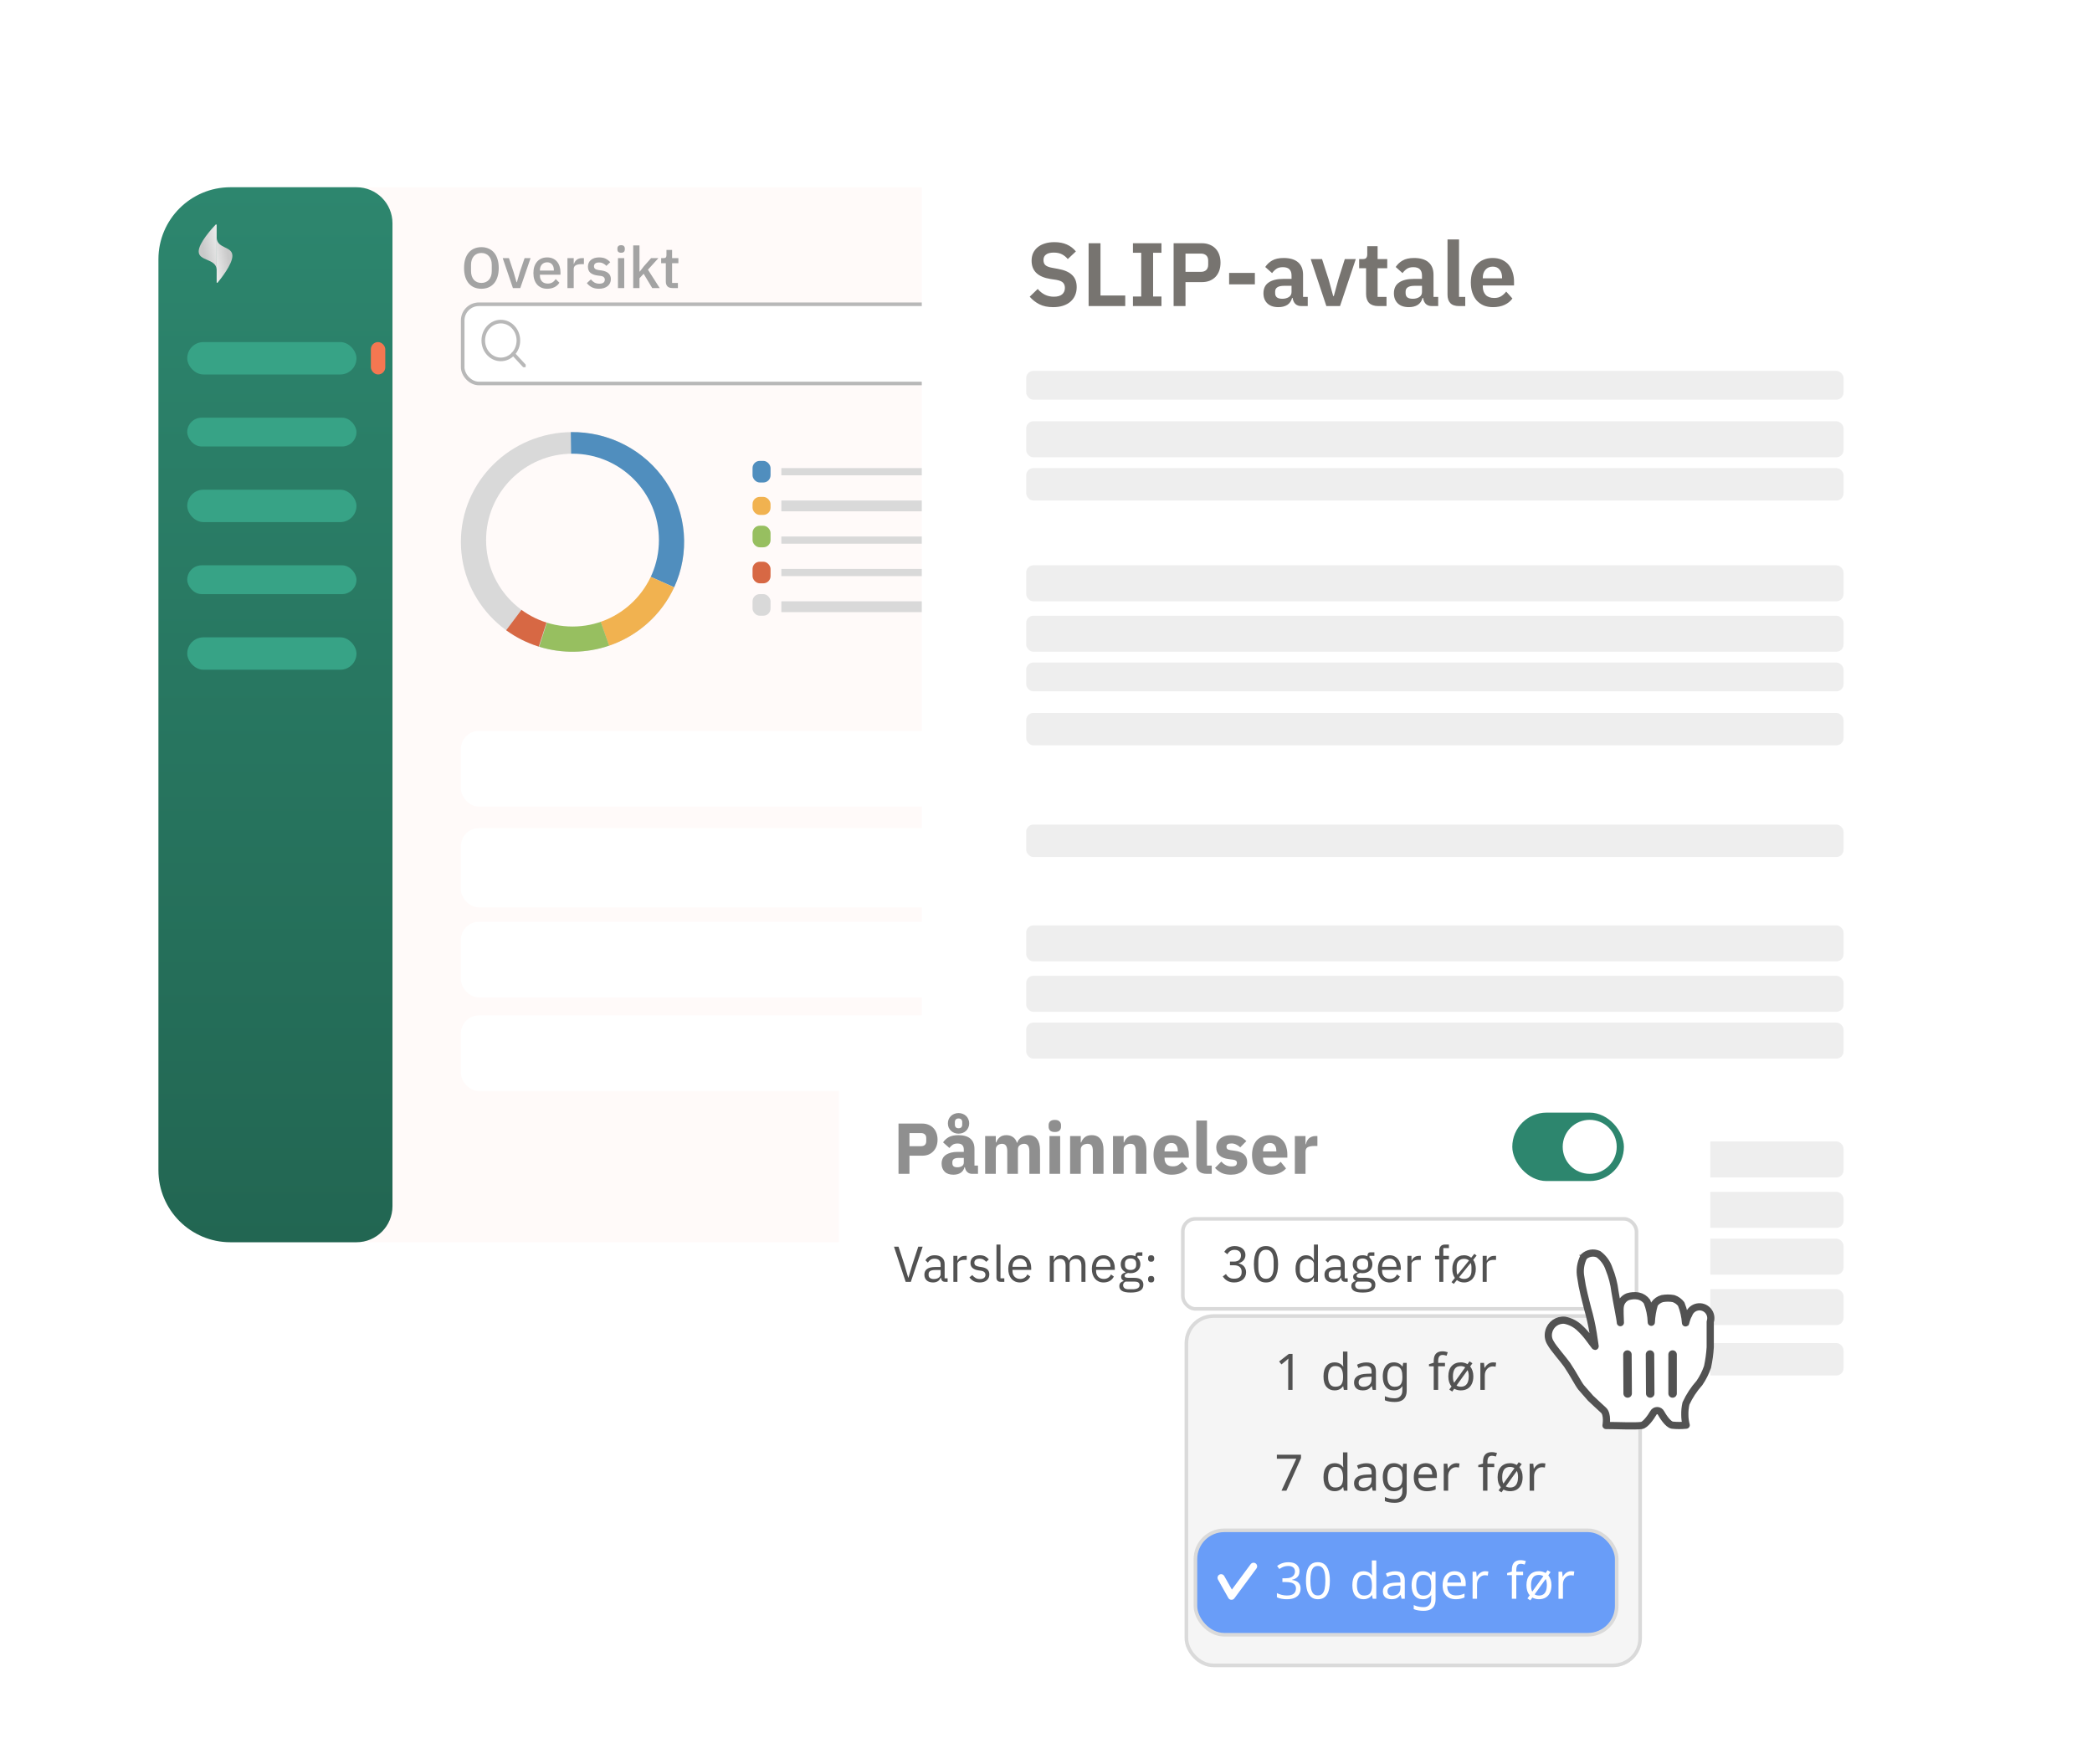 <svg xmlns="http://www.w3.org/2000/svg" fill="none" viewBox="0 0 581 490" height="490" width="581">
<g filter="url(#filter0_d_6268_1462)">
<rect fill="white" rx="25" height="304" width="454" y="47" x="39"></rect>
</g>
<rect fill="#FFFAF9" rx="20" height="293" width="443" y="52" x="44"></rect>
<path fill="url(#paint0_linear_6268_1462)" d="M44 72C44 60.954 52.954 52 64 52H99C104.523 52 109 56.477 109 62V335C109 340.523 104.523 345 99 345H64C52.954 345 44 336.046 44 325V72Z"></path>
<path fill="url(#paint1_linear_6268_1462)" d="M60.173 78.398C60.173 78.465 60.209 78.524 60.264 78.549C60.318 78.574 60.38 78.558 60.421 78.51C61.345 77.4 64.544 73.388 64.544 71.047C64.544 68.343 60.386 69.126 60.173 66.073L60.173 78.398Z"></path>
<path fill="url(#paint2_linear_6268_1462)" d="M60.173 62.489C60.173 62.422 60.132 62.362 60.07 62.338C60.008 62.313 59.937 62.329 59.89 62.377C58.834 63.487 55.178 67.498 55.178 69.84C55.178 72.545 59.928 71.761 60.172 74.814L60.173 62.489Z"></path>
<rect stroke="#B8B8B8" fill="white" rx="4.5" height="22" width="177" y="84.5" x="128.5"></rect>
<g clip-path="url(#clip0_6268_1462)">
<path stroke-linejoin="round" stroke-linecap="round" stroke-miterlimit="10" stroke="#B8B8B8" d="M139.094 99.812C141.786 99.812 143.969 97.462 143.969 94.562C143.969 91.663 141.786 89.312 139.094 89.312C136.401 89.312 134.219 91.663 134.219 94.562C134.219 97.462 136.401 99.812 139.094 99.812Z"></path>
<path stroke-linejoin="round" stroke-linecap="round" stroke-miterlimit="10" stroke="#B8B8B8" d="M145.594 101.562L142.54 98.274"></path>
</g>
<path fill="#A3A3A3" d="M133.696 80.192C132.971 80.192 132.309 80.069 131.712 79.824C131.125 79.568 130.619 79.2 130.192 78.72C129.776 78.229 129.451 77.627 129.216 76.912C128.992 76.187 128.88 75.355 128.88 74.416C128.88 73.477 128.992 72.651 129.216 71.936C129.451 71.211 129.776 70.608 130.192 70.128C130.619 69.637 131.125 69.269 131.712 69.024C132.309 68.768 132.971 68.64 133.696 68.64C134.421 68.64 135.077 68.768 135.664 69.024C136.261 69.269 136.768 69.637 137.184 70.128C137.611 70.608 137.936 71.211 138.16 71.936C138.395 72.651 138.512 73.477 138.512 74.416C138.512 75.355 138.395 76.187 138.16 76.912C137.936 77.627 137.611 78.229 137.184 78.72C136.768 79.2 136.261 79.568 135.664 79.824C135.077 80.069 134.421 80.192 133.696 80.192ZM133.696 78.576C134.123 78.576 134.512 78.501 134.864 78.352C135.227 78.203 135.531 77.989 135.776 77.712C136.032 77.424 136.229 77.077 136.368 76.672C136.507 76.267 136.576 75.808 136.576 75.296V73.536C136.576 73.024 136.507 72.565 136.368 72.16C136.229 71.755 136.032 71.413 135.776 71.136C135.531 70.848 135.227 70.629 134.864 70.48C134.512 70.331 134.123 70.256 133.696 70.256C133.259 70.256 132.864 70.331 132.512 70.48C132.16 70.629 131.856 70.848 131.6 71.136C131.355 71.413 131.163 71.755 131.024 72.16C130.885 72.565 130.816 73.024 130.816 73.536V75.296C130.816 75.808 130.885 76.267 131.024 76.672C131.163 77.077 131.355 77.424 131.6 77.712C131.856 77.989 132.16 78.203 132.512 78.352C132.864 78.501 133.259 78.576 133.696 78.576ZM142.447 80L139.615 71.68H141.343L142.607 75.472L143.455 78.384H143.551L144.399 75.472L145.695 71.68H147.359L144.495 80H142.447ZM151.965 80.192C151.368 80.192 150.834 80.091 150.365 79.888C149.896 79.685 149.496 79.397 149.165 79.024C148.834 78.64 148.578 78.181 148.397 77.648C148.226 77.104 148.141 76.501 148.141 75.84C148.141 75.179 148.226 74.581 148.397 74.048C148.578 73.504 148.834 73.045 149.165 72.672C149.496 72.288 149.896 71.995 150.365 71.792C150.834 71.589 151.368 71.488 151.965 71.488C152.573 71.488 153.106 71.595 153.565 71.808C154.034 72.021 154.424 72.32 154.733 72.704C155.042 73.077 155.272 73.515 155.421 74.016C155.581 74.517 155.661 75.056 155.661 75.632V76.288H149.949V76.56C149.949 77.2 150.136 77.728 150.509 78.144C150.893 78.549 151.437 78.752 152.141 78.752C152.653 78.752 153.085 78.64 153.437 78.416C153.789 78.192 154.088 77.888 154.333 77.504L155.357 78.512C155.048 79.024 154.6 79.435 154.013 79.744C153.426 80.043 152.744 80.192 151.965 80.192ZM151.965 72.848C151.666 72.848 151.389 72.901 151.133 73.008C150.888 73.115 150.674 73.264 150.493 73.456C150.322 73.648 150.189 73.877 150.093 74.144C149.997 74.411 149.949 74.704 149.949 75.024V75.136H153.821V74.976C153.821 74.336 153.656 73.824 153.325 73.44C152.994 73.045 152.541 72.848 151.965 72.848ZM157.592 80V71.68H159.336V73.28H159.416C159.533 72.853 159.778 72.48 160.152 72.16C160.525 71.84 161.042 71.68 161.704 71.68H162.168V73.36H161.48C160.786 73.36 160.253 73.472 159.88 73.696C159.517 73.92 159.336 74.251 159.336 74.688V80H157.592ZM166.357 80.192C165.567 80.192 164.906 80.053 164.373 79.776C163.839 79.499 163.375 79.115 162.981 78.624L164.101 77.6C164.41 77.973 164.751 78.267 165.125 78.48C165.509 78.683 165.951 78.784 166.453 78.784C166.965 78.784 167.343 78.688 167.589 78.496C167.845 78.293 167.973 78.016 167.973 77.664C167.973 77.397 167.882 77.173 167.701 76.992C167.53 76.8 167.226 76.677 166.789 76.624L166.021 76.528C165.167 76.421 164.495 76.176 164.005 75.792C163.525 75.397 163.285 74.816 163.285 74.048C163.285 73.643 163.359 73.285 163.509 72.976C163.658 72.656 163.866 72.389 164.133 72.176C164.41 71.952 164.735 71.781 165.109 71.664C165.493 71.547 165.914 71.488 166.373 71.488C167.119 71.488 167.727 71.605 168.197 71.84C168.677 72.075 169.103 72.4 169.477 72.816L168.405 73.84C168.191 73.584 167.909 73.365 167.557 73.184C167.215 72.992 166.821 72.896 166.373 72.896C165.893 72.896 165.535 72.992 165.301 73.184C165.077 73.376 164.965 73.627 164.965 73.936C164.965 74.256 165.066 74.496 165.269 74.656C165.471 74.816 165.797 74.933 166.245 75.008L167.013 75.104C167.93 75.243 168.597 75.515 169.013 75.92C169.439 76.315 169.653 76.848 169.653 77.52C169.653 77.925 169.573 78.293 169.413 78.624C169.263 78.944 169.045 79.221 168.757 79.456C168.469 79.691 168.122 79.872 167.717 80C167.311 80.128 166.858 80.192 166.357 80.192ZM172.503 70.192C172.14 70.192 171.874 70.107 171.703 69.936C171.543 69.765 171.463 69.547 171.463 69.28V69.008C171.463 68.741 171.543 68.523 171.703 68.352C171.874 68.181 172.14 68.096 172.503 68.096C172.866 68.096 173.127 68.181 173.287 68.352C173.447 68.523 173.527 68.741 173.527 69.008V69.28C173.527 69.547 173.447 69.765 173.287 69.936C173.127 70.107 172.866 70.192 172.503 70.192ZM171.623 71.68H173.367V80H171.623V71.68ZM175.857 68.16H177.601V75.424H177.681L178.833 73.936L180.833 71.68H182.865L179.953 74.896L183.217 80H181.137L178.753 76.032L177.601 77.28V80H175.857V68.16ZM186.755 80C186.147 80 185.688 79.845 185.379 79.536C185.07 79.216 184.915 78.768 184.915 78.192V73.104H183.619V71.68H184.323C184.611 71.68 184.808 71.616 184.915 71.488C185.032 71.36 185.091 71.152 185.091 70.864V69.408H186.659V71.68H188.403V73.104H186.659V78.576H188.275V80H186.755Z"></path>
<rect fill="#37A386" rx="4.5" height="9" width="47" y="95" x="52"></rect>
<rect fill="#F47751" rx="2" height="9" width="4" y="95" x="103"></rect>
<rect fill="#37A386" rx="4" height="8" width="47" y="116" x="52"></rect>
<rect fill="#37A386" rx="4.5" height="9" width="47" y="136" x="52"></rect>
<rect fill="#37A386" rx="4" height="8" width="47" y="157" x="52"></rect>
<rect fill="#37A386" rx="4.5" height="9" width="47" y="177" x="52"></rect>
<ellipse fill="#D9D9D9" ry="30.5" rx="31" cy="150.5" cx="159"></ellipse>
<path fill="#508EBE" d="M187.238 163.085C189.394 158.403 190.311 153.261 189.907 148.137C189.502 143.013 187.788 138.073 184.924 133.775C182.059 129.477 178.137 125.961 173.522 123.554C168.907 121.146 163.748 119.925 158.525 120.004L159 150.5L187.238 163.085Z"></path>
<path fill="#F1B250" d="M169.15 179.319C173.121 177.965 176.771 175.831 179.877 173.046C182.984 170.262 185.482 166.885 187.221 163.121L159 150.5L169.15 179.319Z"></path>
<path fill="#97BF60" d="M149.755 179.612C156.09 181.56 162.895 181.455 169.166 179.313L159 150.5L149.755 179.612Z"></path>
<path fill="#D76844" d="M140.578 175.031C143.319 177.023 146.375 178.557 149.623 179.571L159 150.5L140.578 175.031Z"></path>
<circle fill="#FFFAF9" r="24" cy="150" cx="159"></circle>
<g filter="url(#filter1_d_6268_1462)">
<rect fill="white" rx="5" height="21" width="184" y="203" x="128"></rect>
</g>
<g filter="url(#filter2_d_6268_1462)">
<rect fill="white" rx="5" height="22" width="184" y="230" x="128"></rect>
</g>
<g filter="url(#filter3_d_6268_1462)">
<rect fill="white" rx="5" height="21" width="184" y="256" x="128"></rect>
</g>
<g filter="url(#filter4_d_6268_1462)">
<rect fill="white" rx="5" height="21" width="184" y="282" x="128"></rect>
</g>
<rect fill="#D9D9D9" height="2" width="82" y="130" x="217"></rect>
<rect fill="#D9D9D9" height="3" width="82" y="139" x="217"></rect>
<rect fill="#D9D9D9" height="2" width="82" y="149" x="217"></rect>
<rect fill="#D9D9D9" height="2" width="82" y="158" x="217"></rect>
<rect fill="#D9D9D9" height="3" width="82" y="167" x="217"></rect>
<rect fill="#508EBE" rx="2" height="6" width="5" y="128" x="209"></rect>
<rect fill="#97BF60" rx="2" height="6" width="5" y="146" x="209"></rect>
<rect fill="#F1B250" rx="2" height="5" width="5" y="138" x="209"></rect>
<rect fill="#D76844" rx="2" height="6" width="5" y="156" x="209"></rect>
<rect fill="#D9D9D9" rx="2" height="6" width="5" y="165" x="209"></rect>
<g filter="url(#filter5_d_6268_1462)">
<rect fill="white" rx="4" height="389" width="286" y="32" x="256"></rect>
</g>
<path fill="#777470" d="M292.475 85.3C290.975 85.3 289.7 85.033 288.65 84.5C287.617 83.967 286.725 83.267 285.975 82.4L288.2 80.25C288.8 80.95 289.467 81.483 290.2 81.85C290.95 82.217 291.775 82.4 292.675 82.4C293.692 82.4 294.458 82.183 294.975 81.75C295.492 81.3 295.75 80.7 295.75 79.95C295.75 79.367 295.583 78.892 295.25 78.525C294.917 78.158 294.292 77.892 293.375 77.725L291.725 77.475C288.242 76.925 286.5 75.233 286.5 72.4C286.5 71.617 286.642 70.908 286.925 70.275C287.225 69.642 287.65 69.1 288.2 68.65C288.75 68.2 289.408 67.858 290.175 67.625C290.958 67.375 291.842 67.25 292.825 67.25C294.142 67.25 295.292 67.467 296.275 67.9C297.258 68.333 298.1 68.975 298.8 69.825L296.55 71.95C296.117 71.417 295.592 70.983 294.975 70.65C294.358 70.317 293.583 70.15 292.65 70.15C291.7 70.15 290.983 70.333 290.5 70.7C290.033 71.05 289.8 71.55 289.8 72.2C289.8 72.867 289.992 73.358 290.375 73.675C290.758 73.992 291.375 74.225 292.225 74.375L293.85 74.675C295.617 74.992 296.917 75.558 297.75 76.375C298.6 77.175 299.025 78.3 299.025 79.75C299.025 80.583 298.875 81.342 298.575 82.025C298.292 82.692 297.867 83.275 297.3 83.775C296.75 84.258 296.067 84.633 295.25 84.9C294.45 85.167 293.525 85.3 292.475 85.3ZM302.333 85V67.55H305.633V82.075H312.508V85H302.333ZM314.645 85V82.35H316.945V70.2H314.645V67.55H322.57V70.2H320.245V82.35H322.57V85H314.645ZM325.942 85V67.55H333.792C334.592 67.55 335.308 67.683 335.942 67.95C336.592 68.2 337.142 68.567 337.592 69.05C338.042 69.517 338.383 70.083 338.617 70.75C338.85 71.417 338.967 72.15 338.967 72.95C338.967 73.767 338.85 74.508 338.617 75.175C338.383 75.825 338.042 76.392 337.592 76.875C337.142 77.342 336.592 77.708 335.942 77.975C335.308 78.225 334.592 78.35 333.792 78.35H329.242V85H325.942ZM329.242 75.5H333.492C334.125 75.5 334.625 75.333 334.992 75C335.358 74.65 335.542 74.158 335.542 73.525V72.375C335.542 71.742 335.358 71.258 334.992 70.925C334.625 70.592 334.125 70.425 333.492 70.425H329.242V75.5ZM341.357 78.975V75.8H348.507V78.975H341.357ZM361.416 85C360.716 85 360.157 84.8 359.741 84.4C359.341 83.983 359.091 83.433 358.991 82.75H358.841C358.624 83.6 358.182 84.242 357.516 84.675C356.849 85.092 356.024 85.3 355.041 85.3C353.707 85.3 352.682 84.95 351.966 84.25C351.249 83.55 350.891 82.617 350.891 81.45C350.891 80.1 351.374 79.1 352.341 78.45C353.307 77.783 354.682 77.45 356.466 77.45H358.691V76.5C358.691 75.767 358.499 75.2 358.116 74.8C357.732 74.4 357.116 74.2 356.266 74.2C355.516 74.2 354.907 74.367 354.441 74.7C353.991 75.017 353.607 75.4 353.291 75.85L351.391 74.15C351.874 73.4 352.516 72.8 353.316 72.35C354.116 71.883 355.174 71.65 356.491 71.65C358.257 71.65 359.599 72.05 360.516 72.85C361.432 73.65 361.891 74.8 361.891 76.3V82.45H363.191V85H361.416ZM356.116 82.975C356.832 82.975 357.441 82.817 357.941 82.5C358.441 82.183 358.691 81.717 358.691 81.1V79.375H356.641C354.974 79.375 354.141 79.908 354.141 80.975V81.4C354.141 81.933 354.307 82.333 354.641 82.6C354.991 82.85 355.482 82.975 356.116 82.975ZM368.361 85L364.011 71.95H367.161L368.986 77.575L370.261 82.225H370.436L371.711 77.575L373.486 71.95H376.536L372.161 85H368.361ZM382.771 85C381.671 85 380.829 84.717 380.246 84.15C379.679 83.567 379.396 82.742 379.396 81.675V74.5H377.471V71.95H378.471C378.954 71.95 379.279 71.842 379.446 71.625C379.629 71.392 379.721 71.05 379.721 70.6V68.375H382.596V71.95H385.271V74.5H382.596V82.45H385.071V85H382.771ZM397.646 85C396.946 85 396.388 84.8 395.971 84.4C395.571 83.983 395.321 83.433 395.221 82.75H395.071C394.855 83.6 394.413 84.242 393.746 84.675C393.08 85.092 392.255 85.3 391.271 85.3C389.938 85.3 388.913 84.95 388.196 84.25C387.48 83.55 387.121 82.617 387.121 81.45C387.121 80.1 387.605 79.1 388.571 78.45C389.538 77.783 390.913 77.45 392.696 77.45H394.921V76.5C394.921 75.767 394.73 75.2 394.346 74.8C393.963 74.4 393.346 74.2 392.496 74.2C391.746 74.2 391.138 74.367 390.671 74.7C390.221 75.017 389.838 75.4 389.521 75.85L387.621 74.15C388.105 73.4 388.746 72.8 389.546 72.35C390.346 71.883 391.405 71.65 392.721 71.65C394.488 71.65 395.83 72.05 396.746 72.85C397.663 73.65 398.121 74.8 398.121 76.3V82.45H399.421V85H397.646ZM392.346 82.975C393.063 82.975 393.671 82.817 394.171 82.5C394.671 82.183 394.921 81.717 394.921 81.1V79.375H392.871C391.205 79.375 390.371 79.908 390.371 80.975V81.4C390.371 81.933 390.538 82.333 390.871 82.6C391.221 82.85 391.713 82.975 392.346 82.975ZM405.211 85C404.111 85 403.303 84.725 402.786 84.175C402.269 83.625 402.011 82.85 402.011 81.85V66.5H405.211V82.45H406.936V85H405.211ZM414.635 85.3C413.668 85.3 412.801 85.142 412.035 84.825C411.285 84.492 410.643 84.033 410.11 83.45C409.593 82.85 409.193 82.133 408.91 81.3C408.626 80.45 408.485 79.5 408.485 78.45C408.485 77.417 408.618 76.483 408.885 75.65C409.168 74.817 409.568 74.108 410.085 73.525C410.601 72.925 411.235 72.467 411.985 72.15C412.735 71.817 413.585 71.65 414.535 71.65C415.551 71.65 416.435 71.825 417.185 72.175C417.935 72.525 418.551 73 419.035 73.6C419.518 74.2 419.876 74.9 420.11 75.7C420.36 76.483 420.485 77.325 420.485 78.225V79.275H411.81V79.6C411.81 80.55 412.076 81.317 412.61 81.9C413.143 82.467 413.935 82.75 414.985 82.75C415.785 82.75 416.435 82.583 416.935 82.25C417.451 81.917 417.91 81.492 418.31 80.975L420.035 82.9C419.501 83.65 418.768 84.242 417.835 84.675C416.918 85.092 415.851 85.3 414.635 85.3ZM414.585 74.05C413.735 74.05 413.06 74.333 412.56 74.9C412.06 75.467 411.81 76.2 411.81 77.1V77.3H417.16V77.075C417.16 76.175 416.935 75.45 416.485 74.9C416.051 74.333 415.418 74.05 414.585 74.05Z"></path>
<rect fill="#EEEEEE" rx="2" height="8" width="227" y="103" x="285"></rect>
<rect fill="#EEEEEE" rx="2" height="10" width="227" y="257" x="285"></rect>
<rect fill="#EEEEEE" rx="2" height="10" width="227" y="157" x="285"></rect>
<rect fill="#EEEEEE" rx="2" height="10" width="227" y="317" x="285"></rect>
<rect fill="#EEEEEE" rx="2" height="9" width="227" y="373" x="285"></rect>
<rect fill="#EEEEEE" rx="2" height="10" width="227" y="117" x="285"></rect>
<rect fill="#EEEEEE" rx="2" height="10" width="227" y="271" x="285"></rect>
<rect fill="#EEEEEE" rx="2" height="10" width="227" y="171" x="285"></rect>
<rect fill="#EEEEEE" rx="2" height="10" width="227" y="331" x="285"></rect>
<rect fill="#EEEEEE" rx="2" height="9" width="227" y="130" x="285"></rect>
<rect fill="#EEEEEE" rx="2" height="10" width="227" y="284" x="285"></rect>
<rect fill="#EEEEEE" rx="2" height="8" width="227" y="184" x="285"></rect>
<rect fill="#EEEEEE" rx="2" height="10" width="227" y="344" x="285"></rect>
<rect fill="#EEEEEE" rx="2" height="9" width="227" y="198" x="285"></rect>
<rect fill="#EEEEEE" rx="2" height="10" width="227" y="358" x="285"></rect>
<rect fill="#EEEEEE" rx="2" height="9" width="227" y="229" x="285"></rect>
<g filter="url(#filter6_d_6268_1462)">
<rect fill="white" rx="4" height="98" width="242" y="293" x="233"></rect>
</g>
<path fill="#8F8F8F" d="M249.54 326V312.04H256.14C256.793 312.04 257.38 312.153 257.9 312.38C258.42 312.593 258.86 312.893 259.22 313.28C259.593 313.667 259.88 314.14 260.08 314.7C260.28 315.247 260.38 315.847 260.38 316.5C260.38 317.167 260.28 317.773 260.08 318.32C259.88 318.867 259.593 319.333 259.22 319.72C258.86 320.107 258.42 320.413 257.9 320.64C257.38 320.853 256.793 320.96 256.14 320.96H252.58V326H249.54ZM252.58 318.32H255.78C256.233 318.32 256.587 318.207 256.84 317.98C257.107 317.74 257.24 317.393 257.24 316.94V316.06C257.24 315.607 257.107 315.267 256.84 315.04C256.587 314.8 256.233 314.68 255.78 314.68H252.58V318.32ZM269.972 326C269.439 326 268.992 325.833 268.632 325.5C268.285 325.167 268.065 324.72 267.972 324.16H267.852C267.692 324.84 267.339 325.36 266.792 325.72C266.245 326.067 265.572 326.24 264.772 326.24C263.719 326.24 262.912 325.96 262.352 325.4C261.792 324.84 261.512 324.1 261.512 323.18C261.512 322.073 261.912 321.253 262.712 320.72C263.525 320.173 264.625 319.9 266.012 319.9H267.672V319.24C267.672 318.733 267.539 318.333 267.272 318.04C267.005 317.733 266.559 317.58 265.932 317.58C265.345 317.58 264.879 317.707 264.532 317.96C264.185 318.213 263.899 318.5 263.672 318.82L261.912 317.26C262.339 316.633 262.872 316.147 263.512 315.8C264.165 315.44 265.045 315.26 266.152 315.26C267.645 315.26 268.765 315.587 269.512 316.24C270.259 316.893 270.632 317.847 270.632 319.1V323.7H271.612V326H269.972ZM265.872 324.18C266.365 324.18 266.785 324.073 267.132 323.86C267.492 323.647 267.672 323.3 267.672 322.82V321.58H266.232C265.072 321.58 264.492 321.973 264.492 322.76V323.06C264.492 323.447 264.612 323.733 264.852 323.92C265.092 324.093 265.432 324.18 265.872 324.18ZM266.212 314.84C265.799 314.84 265.412 314.773 265.052 314.64C264.692 314.493 264.379 314.293 264.112 314.04C263.845 313.787 263.632 313.487 263.472 313.14C263.325 312.78 263.252 312.393 263.252 311.98C263.252 311.567 263.325 311.187 263.472 310.84C263.632 310.48 263.845 310.173 264.112 309.92C264.379 309.667 264.692 309.473 265.052 309.34C265.412 309.193 265.799 309.12 266.212 309.12C266.625 309.12 267.012 309.193 267.372 309.34C267.732 309.473 268.045 309.667 268.312 309.92C268.579 310.173 268.785 310.48 268.932 310.84C269.092 311.187 269.172 311.567 269.172 311.98C269.172 312.393 269.092 312.78 268.932 313.14C268.785 313.487 268.579 313.787 268.312 314.04C268.045 314.293 267.732 314.493 267.372 314.64C267.012 314.773 266.625 314.84 266.212 314.84ZM266.212 313.34C266.545 313.34 266.799 313.253 266.972 313.08C267.145 312.893 267.232 312.64 267.232 312.32V311.64C267.232 311.32 267.145 311.073 266.972 310.9C266.799 310.713 266.545 310.62 266.212 310.62C265.879 310.62 265.625 310.713 265.452 310.9C265.279 311.073 265.192 311.32 265.192 311.64V312.32C265.192 312.64 265.279 312.893 265.452 313.08C265.625 313.253 265.879 313.34 266.212 313.34ZM273.599 326V315.5H276.559V317.28H276.679C276.865 316.72 277.185 316.247 277.639 315.86C278.092 315.46 278.712 315.26 279.499 315.26C280.219 315.26 280.832 315.44 281.339 315.8C281.845 316.16 282.212 316.687 282.439 317.38H282.499C282.592 317.087 282.732 316.813 282.919 316.56C283.119 316.293 283.359 316.067 283.639 315.88C283.919 315.693 284.232 315.547 284.579 315.44C284.925 315.32 285.299 315.26 285.699 315.26C286.712 315.26 287.485 315.62 288.019 316.34C288.565 317.06 288.839 318.087 288.839 319.42V326H285.879V319.66C285.879 318.327 285.399 317.66 284.439 317.66C283.999 317.66 283.599 317.787 283.239 318.04C282.879 318.293 282.699 318.68 282.699 319.2V326H279.739V319.66C279.739 318.327 279.259 317.66 278.299 317.66C278.085 317.66 277.872 317.693 277.659 317.76C277.459 317.813 277.272 317.907 277.099 318.04C276.939 318.173 276.805 318.34 276.699 318.54C276.605 318.727 276.559 318.947 276.559 319.2V326H273.599ZM292.95 314.38C292.35 314.38 291.91 314.247 291.63 313.98C291.363 313.7 291.23 313.347 291.23 312.92V312.48C291.23 312.053 291.363 311.707 291.63 311.44C291.91 311.16 292.35 311.02 292.95 311.02C293.55 311.02 293.983 311.16 294.25 311.44C294.53 311.707 294.67 312.053 294.67 312.48V312.92C294.67 313.347 294.53 313.7 294.25 313.98C293.983 314.247 293.55 314.38 292.95 314.38ZM291.47 315.5H294.43V326H291.47V315.5ZM297.193 326V315.5H300.153V317.28H300.273C300.459 316.733 300.786 316.26 301.253 315.86C301.719 315.46 302.366 315.26 303.193 315.26C304.273 315.26 305.086 315.62 305.633 316.34C306.193 317.06 306.473 318.087 306.473 319.42V326H303.513V319.66C303.513 318.98 303.406 318.48 303.193 318.16C302.979 317.827 302.599 317.66 302.053 317.66C301.813 317.66 301.579 317.693 301.353 317.76C301.126 317.813 300.919 317.907 300.733 318.04C300.559 318.173 300.419 318.34 300.313 318.54C300.206 318.727 300.153 318.947 300.153 319.2V326H297.193ZM309.107 326V315.5H312.067V317.28H312.187C312.373 316.733 312.7 316.26 313.167 315.86C313.633 315.46 314.28 315.26 315.107 315.26C316.187 315.26 317 315.62 317.547 316.34C318.107 317.06 318.387 318.087 318.387 319.42V326H315.427V319.66C315.427 318.98 315.32 318.48 315.107 318.16C314.893 317.827 314.513 317.66 313.967 317.66C313.727 317.66 313.493 317.693 313.267 317.76C313.04 317.813 312.833 317.907 312.647 318.04C312.473 318.173 312.333 318.34 312.227 318.54C312.12 318.727 312.067 318.947 312.067 319.2V326H309.107ZM325.401 326.24C324.601 326.24 323.887 326.113 323.261 325.86C322.634 325.593 322.101 325.227 321.661 324.76C321.234 324.28 320.907 323.7 320.681 323.02C320.467 322.34 320.361 321.58 320.361 320.74C320.361 319.913 320.467 319.167 320.681 318.5C320.894 317.82 321.207 317.24 321.621 316.76C322.047 316.28 322.567 315.913 323.181 315.66C323.794 315.393 324.494 315.26 325.281 315.26C326.147 315.26 326.887 315.407 327.501 315.7C328.127 315.993 328.634 316.387 329.021 316.88C329.421 317.373 329.707 317.947 329.881 318.6C330.067 319.24 330.161 319.913 330.161 320.62V321.5H323.421V321.66C323.421 322.353 323.607 322.907 323.981 323.32C324.354 323.72 324.941 323.92 325.741 323.92C326.354 323.92 326.854 323.8 327.241 323.56C327.627 323.307 327.987 323.007 328.321 322.66L329.801 324.5C329.334 325.047 328.721 325.473 327.961 325.78C327.214 326.087 326.361 326.24 325.401 326.24ZM325.341 317.44C324.741 317.44 324.267 317.64 323.921 318.04C323.587 318.427 323.421 318.947 323.421 319.6V319.76H327.101V319.58C327.101 318.94 326.954 318.427 326.661 318.04C326.381 317.64 325.941 317.44 325.341 317.44ZM335.191 326C334.178 326 333.431 325.753 332.951 325.26C332.484 324.767 332.251 324.053 332.251 323.12V311.2H335.211V323.7H336.531V326H335.191ZM341.866 326.24C340.852 326.24 339.999 326.08 339.306 325.76C338.612 325.427 337.992 324.96 337.446 324.36L339.186 322.6C339.559 323.013 339.972 323.34 340.426 323.58C340.879 323.82 341.392 323.94 341.966 323.94C342.552 323.94 342.959 323.853 343.186 323.68C343.412 323.493 343.526 323.247 343.526 322.94C343.526 322.447 343.172 322.153 342.466 322.06L341.326 321.92C338.966 321.627 337.786 320.547 337.786 318.68C337.786 318.173 337.879 317.713 338.066 317.3C338.266 316.873 338.539 316.513 338.886 316.22C339.246 315.913 339.672 315.68 340.166 315.52C340.672 315.347 341.239 315.26 341.866 315.26C342.412 315.26 342.892 315.3 343.306 315.38C343.732 315.447 344.106 315.553 344.426 315.7C344.759 315.833 345.059 316.007 345.326 316.22C345.606 316.42 345.879 316.647 346.146 316.9L344.446 318.64C344.112 318.307 343.732 318.047 343.306 317.86C342.892 317.66 342.466 317.56 342.026 317.56C341.519 317.56 341.159 317.64 340.946 317.8C340.732 317.96 340.626 318.173 340.626 318.44C340.626 318.72 340.699 318.94 340.846 319.1C341.006 319.247 341.299 319.353 341.726 319.42L342.906 319.58C345.212 319.887 346.366 320.94 346.366 322.74C346.366 323.247 346.259 323.713 346.046 324.14C345.832 324.567 345.526 324.94 345.126 325.26C344.739 325.567 344.266 325.807 343.706 325.98C343.159 326.153 342.546 326.24 341.866 326.24ZM352.764 326.24C351.964 326.24 351.251 326.113 350.624 325.86C349.997 325.593 349.464 325.227 349.024 324.76C348.597 324.28 348.271 323.7 348.044 323.02C347.831 322.34 347.724 321.58 347.724 320.74C347.724 319.913 347.831 319.167 348.044 318.5C348.257 317.82 348.571 317.24 348.984 316.76C349.411 316.28 349.931 315.913 350.544 315.66C351.157 315.393 351.857 315.26 352.644 315.26C353.511 315.26 354.251 315.407 354.864 315.7C355.491 315.993 355.997 316.387 356.384 316.88C356.784 317.373 357.071 317.947 357.244 318.6C357.431 319.24 357.524 319.913 357.524 320.62V321.5H350.784V321.66C350.784 322.353 350.971 322.907 351.344 323.32C351.717 323.72 352.304 323.92 353.104 323.92C353.717 323.92 354.217 323.8 354.604 323.56C354.991 323.307 355.351 323.007 355.684 322.66L357.164 324.5C356.697 325.047 356.084 325.473 355.324 325.78C354.577 326.087 353.724 326.24 352.764 326.24ZM352.704 317.44C352.104 317.44 351.631 317.64 351.284 318.04C350.951 318.427 350.784 318.947 350.784 319.6V319.76H354.464V319.58C354.464 318.94 354.317 318.427 354.024 318.04C353.744 317.64 353.304 317.44 352.704 317.44ZM359.614 326V315.5H362.574V317.78H362.674C362.728 317.487 362.821 317.207 362.954 316.94C363.088 316.66 363.261 316.413 363.474 316.2C363.701 315.987 363.968 315.82 364.274 315.7C364.581 315.567 364.941 315.5 365.354 315.5H365.874V318.26H365.134C364.268 318.26 363.621 318.373 363.194 318.6C362.781 318.827 362.574 319.247 362.574 319.86V326H359.614Z"></path>
<rect fill="#2D866E" rx="9.5" height="19" width="31" y="309" x="420"></rect>
<circle fill="white" r="7.5" cy="318.5" cx="441.5"></circle>
<path fill="#525252" d="M251.528 356L248.28 346.228H249.54L251.15 351.156L252.228 354.824H252.298L253.404 351.156L255.028 346.228H256.246L252.956 356H251.528ZM262.547 356C262.127 356 261.824 355.888 261.637 355.664C261.46 355.44 261.348 355.16 261.301 354.824H261.231C261.073 355.272 260.811 355.608 260.447 355.832C260.083 356.056 259.649 356.168 259.145 356.168C258.38 356.168 257.783 355.972 257.353 355.58C256.933 355.188 256.723 354.656 256.723 353.984C256.723 353.303 256.971 352.78 257.465 352.416C257.969 352.052 258.749 351.87 259.803 351.87H261.231V351.156C261.231 350.643 261.091 350.251 260.811 349.98C260.531 349.709 260.102 349.574 259.523 349.574C259.085 349.574 258.716 349.672 258.417 349.868C258.128 350.064 257.885 350.325 257.689 350.652L257.017 350.022C257.213 349.63 257.526 349.299 257.955 349.028C258.385 348.748 258.926 348.608 259.579 348.608C260.457 348.608 261.138 348.823 261.623 349.252C262.109 349.681 262.351 350.279 262.351 351.044V355.02H263.177V356H262.547ZM259.327 355.216C259.607 355.216 259.864 355.183 260.097 355.118C260.331 355.053 260.531 354.959 260.699 354.838C260.867 354.717 260.998 354.577 261.091 354.418C261.185 354.259 261.231 354.087 261.231 353.9V352.71H259.747C259.103 352.71 258.632 352.803 258.333 352.99C258.044 353.177 257.899 353.447 257.899 353.802V354.096C257.899 354.451 258.025 354.726 258.277 354.922C258.539 355.118 258.889 355.216 259.327 355.216ZM264.776 356V348.776H265.896V350.106H265.966C266.097 349.761 266.33 349.453 266.666 349.182C267.002 348.911 267.464 348.776 268.052 348.776H268.486V349.896H267.828C267.221 349.896 266.745 350.013 266.4 350.246C266.064 350.47 265.896 350.755 265.896 351.1V356H264.776ZM272.087 356.168C271.415 356.168 270.85 356.042 270.393 355.79C269.945 355.529 269.557 355.183 269.231 354.754L270.029 354.11C270.309 354.465 270.621 354.74 270.967 354.936C271.312 355.123 271.713 355.216 272.171 355.216C272.647 355.216 273.015 355.113 273.277 354.908C273.547 354.703 273.683 354.413 273.683 354.04C273.683 353.76 273.589 353.522 273.403 353.326C273.225 353.121 272.899 352.981 272.423 352.906L271.849 352.822C271.513 352.775 271.205 352.705 270.925 352.612C270.645 352.509 270.397 352.379 270.183 352.22C269.977 352.052 269.814 351.847 269.693 351.604C269.581 351.361 269.525 351.072 269.525 350.736C269.525 350.381 269.59 350.073 269.721 349.812C269.851 349.541 270.029 349.317 270.253 349.14C270.486 348.963 270.761 348.832 271.079 348.748C271.396 348.655 271.737 348.608 272.101 348.608C272.689 348.608 273.179 348.711 273.571 348.916C273.972 349.121 274.322 349.406 274.621 349.77L273.879 350.442C273.72 350.218 273.487 350.017 273.179 349.84C272.871 349.653 272.483 349.56 272.017 349.56C271.55 349.56 271.195 349.663 270.953 349.868C270.719 350.064 270.603 350.335 270.603 350.68C270.603 351.035 270.719 351.291 270.953 351.45C271.195 351.609 271.541 351.725 271.989 351.8L272.549 351.884C273.351 352.005 273.921 352.239 274.257 352.584C274.593 352.92 274.761 353.363 274.761 353.914C274.761 354.614 274.523 355.165 274.047 355.566C273.571 355.967 272.917 356.168 272.087 356.168ZM277.929 356C277.537 356 277.238 355.893 277.033 355.678C276.837 355.454 276.739 355.174 276.739 354.838V345.64H277.859V355.02H278.923V356H277.929ZM283.269 356.168C282.775 356.168 282.327 356.079 281.925 355.902C281.533 355.725 281.193 355.473 280.903 355.146C280.623 354.81 280.404 354.413 280.245 353.956C280.096 353.489 280.021 352.967 280.021 352.388C280.021 351.819 280.096 351.301 280.245 350.834C280.404 350.367 280.623 349.971 280.903 349.644C281.193 349.308 281.533 349.051 281.925 348.874C282.327 348.697 282.775 348.608 283.269 348.608C283.755 348.608 284.189 348.697 284.571 348.874C284.954 349.051 285.281 349.299 285.551 349.616C285.822 349.924 286.027 350.293 286.167 350.722C286.317 351.151 286.391 351.623 286.391 352.136V352.668H281.197V353.004C281.197 353.312 281.244 353.601 281.337 353.872C281.44 354.133 281.58 354.362 281.757 354.558C281.944 354.754 282.168 354.908 282.429 355.02C282.7 355.132 283.003 355.188 283.339 355.188C283.797 355.188 284.193 355.081 284.529 354.866C284.875 354.651 285.141 354.343 285.327 353.942L286.125 354.516C285.892 355.011 285.528 355.412 285.033 355.72C284.539 356.019 283.951 356.168 283.269 356.168ZM283.269 349.546C282.961 349.546 282.681 349.602 282.429 349.714C282.177 349.817 281.958 349.966 281.771 350.162C281.594 350.358 281.454 350.591 281.351 350.862C281.249 351.123 281.197 351.413 281.197 351.73V351.828H285.187V351.674C285.187 351.03 285.01 350.517 284.655 350.134C284.31 349.742 283.848 349.546 283.269 349.546ZM291.545 356V348.776H292.665V349.952H292.721C292.805 349.765 292.899 349.593 293.001 349.434C293.113 349.266 293.244 349.121 293.393 349C293.552 348.879 293.734 348.785 293.939 348.72C294.145 348.645 294.387 348.608 294.667 348.608C295.143 348.608 295.582 348.725 295.983 348.958C296.385 349.182 296.683 349.555 296.879 350.078H296.907C297.038 349.686 297.281 349.345 297.635 349.056C297.999 348.757 298.489 348.608 299.105 348.608C299.843 348.608 300.417 348.851 300.827 349.336C301.247 349.812 301.457 350.489 301.457 351.366V356H300.337V351.562C300.337 350.918 300.211 350.433 299.959 350.106C299.707 349.779 299.306 349.616 298.755 349.616C298.531 349.616 298.317 349.644 298.111 349.7C297.915 349.756 297.738 349.84 297.579 349.952C297.421 350.064 297.295 350.209 297.201 350.386C297.108 350.554 297.061 350.755 297.061 350.988V356H295.941V351.562C295.941 350.918 295.815 350.433 295.563 350.106C295.311 349.779 294.919 349.616 294.387 349.616C294.163 349.616 293.949 349.644 293.743 349.7C293.538 349.756 293.356 349.84 293.197 349.952C293.039 350.064 292.908 350.209 292.805 350.386C292.712 350.554 292.665 350.755 292.665 350.988V356H291.545ZM306.484 356.168C305.989 356.168 305.541 356.079 305.14 355.902C304.748 355.725 304.407 355.473 304.118 355.146C303.838 354.81 303.619 354.413 303.46 353.956C303.311 353.489 303.236 352.967 303.236 352.388C303.236 351.819 303.311 351.301 303.46 350.834C303.619 350.367 303.838 349.971 304.118 349.644C304.407 349.308 304.748 349.051 305.14 348.874C305.541 348.697 305.989 348.608 306.484 348.608C306.969 348.608 307.403 348.697 307.786 348.874C308.169 349.051 308.495 349.299 308.766 349.616C309.037 349.924 309.242 350.293 309.382 350.722C309.531 351.151 309.606 351.623 309.606 352.136V352.668H304.412V353.004C304.412 353.312 304.459 353.601 304.552 353.872C304.655 354.133 304.795 354.362 304.972 354.558C305.159 354.754 305.383 354.908 305.644 355.02C305.915 355.132 306.218 355.188 306.554 355.188C307.011 355.188 307.408 355.081 307.744 354.866C308.089 354.651 308.355 354.343 308.542 353.942L309.34 354.516C309.107 355.011 308.743 355.412 308.248 355.72C307.753 356.019 307.165 356.168 306.484 356.168ZM306.484 349.546C306.176 349.546 305.896 349.602 305.644 349.714C305.392 349.817 305.173 349.966 304.986 350.162C304.809 350.358 304.669 350.591 304.566 350.862C304.463 351.123 304.412 351.413 304.412 351.73V351.828H308.402V351.674C308.402 351.03 308.225 350.517 307.87 350.134C307.525 349.742 307.063 349.546 306.484 349.546ZM317.542 356.798C317.542 357.545 317.248 358.091 316.66 358.436C316.081 358.791 315.208 358.968 314.042 358.968C312.912 358.968 312.1 358.814 311.606 358.506C311.111 358.198 310.864 357.759 310.864 357.19C310.864 356.798 310.966 356.49 311.172 356.266C311.377 356.051 311.657 355.893 312.012 355.79V355.636C311.582 355.431 311.368 355.095 311.368 354.628C311.368 354.264 311.484 353.989 311.718 353.802C311.951 353.606 312.25 353.461 312.614 353.368V353.312C312.184 353.107 311.848 352.813 311.606 352.43C311.372 352.047 311.256 351.604 311.256 351.1C311.256 350.736 311.321 350.4 311.452 350.092C311.582 349.784 311.764 349.523 311.998 349.308C312.24 349.084 312.525 348.911 312.852 348.79C313.188 348.669 313.561 348.608 313.972 348.608C314.485 348.608 314.942 348.701 315.344 348.888V348.762C315.344 348.482 315.409 348.253 315.54 348.076C315.67 347.889 315.885 347.796 316.184 347.796H317.262V348.776H315.89V349.238C316.151 349.462 316.352 349.733 316.492 350.05C316.641 350.358 316.716 350.708 316.716 351.1C316.716 351.464 316.65 351.8 316.52 352.108C316.389 352.416 316.202 352.682 315.96 352.906C315.726 353.121 315.442 353.289 315.106 353.41C314.77 353.531 314.396 353.592 313.986 353.592C313.752 353.592 313.519 353.569 313.286 353.522C313.043 353.587 312.824 353.685 312.628 353.816C312.432 353.937 312.334 354.11 312.334 354.334C312.334 354.549 312.436 354.693 312.642 354.768C312.847 354.843 313.113 354.88 313.44 354.88H314.98C315.876 354.88 316.524 355.053 316.926 355.398C317.336 355.734 317.542 356.201 317.542 356.798ZM316.492 356.882C316.492 356.593 316.38 356.359 316.156 356.182C315.941 356.014 315.554 355.93 314.994 355.93H312.586C312.138 356.135 311.914 356.462 311.914 356.91C311.914 357.227 312.03 357.498 312.264 357.722C312.506 357.946 312.912 358.058 313.482 358.058H314.518C315.143 358.058 315.628 357.96 315.974 357.764C316.319 357.568 316.492 357.274 316.492 356.882ZM313.986 352.696C314.462 352.696 314.84 352.584 315.12 352.36C315.4 352.127 315.54 351.772 315.54 351.296V350.904C315.54 350.428 315.4 350.078 315.12 349.854C314.84 349.621 314.462 349.504 313.986 349.504C313.51 349.504 313.132 349.621 312.852 349.854C312.572 350.078 312.432 350.428 312.432 350.904V351.296C312.432 351.772 312.572 352.127 312.852 352.36C313.132 352.584 313.51 352.696 313.986 352.696ZM319.702 356.168C319.404 356.168 319.184 356.093 319.044 355.944C318.914 355.795 318.848 355.599 318.848 355.356V355.174C318.848 354.931 318.914 354.735 319.044 354.586C319.184 354.437 319.404 354.362 319.702 354.362C320.001 354.362 320.216 354.437 320.346 354.586C320.486 354.735 320.556 354.931 320.556 355.174V355.356C320.556 355.599 320.486 355.795 320.346 355.944C320.216 356.093 320.001 356.168 319.702 356.168ZM319.702 350.414C319.404 350.414 319.184 350.339 319.044 350.19C318.914 350.041 318.848 349.845 318.848 349.602V349.42C318.848 349.177 318.914 348.981 319.044 348.832C319.184 348.683 319.404 348.608 319.702 348.608C320.001 348.608 320.216 348.683 320.346 348.832C320.486 348.981 320.556 349.177 320.556 349.42V349.602C320.556 349.845 320.486 350.041 320.346 350.19C320.216 350.339 320.001 350.414 319.702 350.414Z"></path>
<rect stroke="#D9D9D9" fill="white" rx="3.5" height="25" width="126" y="338.5" x="328.5"></rect>
<path fill="#777470" d="M442 353L438.536 348.5L445.464 348.5L442 353Z"></path>
<g filter="url(#filter7_d_6268_1462)">
<rect fill="#F5F5F5" rx="8" height="98" width="127" y="363" x="328"></rect>
<rect stroke="#DADADA" rx="7.5" height="97" width="126" y="363.5" x="328.5"></rect>
</g>
<rect fill="#699DF8" rx="8" height="29" width="117" y="425" x="332"></rect>
<rect stroke="#DADADA" rx="8" height="29" width="117" y="425" x="332"></rect>
<path fill="#525252" d="M342.654 350.372C343.317 350.372 343.811 350.223 344.138 349.924C344.474 349.616 344.642 349.224 344.642 348.748V348.65C344.642 348.137 344.479 347.754 344.152 347.502C343.835 347.241 343.415 347.11 342.892 347.11C342.388 347.11 341.977 347.222 341.66 347.446C341.343 347.661 341.081 347.955 340.876 348.328L340.008 347.656C340.129 347.46 340.274 347.269 340.442 347.082C340.619 346.886 340.825 346.713 341.058 346.564C341.291 346.415 341.562 346.293 341.87 346.2C342.178 346.107 342.528 346.06 342.92 346.06C343.331 346.06 343.718 346.116 344.082 346.228C344.446 346.331 344.759 346.489 345.02 346.704C345.291 346.909 345.501 347.166 345.65 347.474C345.809 347.782 345.888 348.132 345.888 348.524C345.888 348.841 345.837 349.126 345.734 349.378C345.641 349.63 345.51 349.849 345.342 350.036C345.174 350.223 344.973 350.381 344.74 350.512C344.516 350.643 344.273 350.741 344.012 350.806V350.862C344.273 350.918 344.525 351.011 344.768 351.142C345.02 351.263 345.239 351.427 345.426 351.632C345.622 351.828 345.776 352.071 345.888 352.36C346.009 352.64 346.07 352.962 346.07 353.326C346.07 353.746 345.991 354.133 345.832 354.488C345.673 354.833 345.449 355.132 345.16 355.384C344.871 355.627 344.521 355.818 344.11 355.958C343.699 356.098 343.247 356.168 342.752 356.168C342.332 356.168 341.959 356.121 341.632 356.028C341.305 355.935 341.016 355.809 340.764 355.65C340.512 355.491 340.288 355.314 340.092 355.118C339.905 354.922 339.737 354.717 339.588 354.502L340.47 353.83C340.591 354.026 340.722 354.203 340.862 354.362C341.011 354.521 341.175 354.656 341.352 354.768C341.529 354.88 341.73 354.969 341.954 355.034C342.178 355.09 342.439 355.118 342.738 355.118C343.429 355.118 343.951 354.964 344.306 354.656C344.661 354.339 344.838 353.891 344.838 353.312V353.2C344.838 352.621 344.661 352.178 344.306 351.87C343.951 351.553 343.429 351.394 342.738 351.394H341.59V350.372H342.654ZM351.595 356.168C350.428 356.168 349.574 355.725 349.033 354.838C348.501 353.951 348.235 352.71 348.235 351.114C348.235 349.518 348.501 348.277 349.033 347.39C349.574 346.503 350.428 346.06 351.595 346.06C352.761 346.06 353.611 346.503 354.143 347.39C354.684 348.277 354.955 349.518 354.955 351.114C354.955 352.71 354.684 353.951 354.143 354.838C353.611 355.725 352.761 356.168 351.595 356.168ZM351.595 355.146C351.977 355.146 352.304 355.067 352.575 354.908C352.845 354.749 353.065 354.525 353.233 354.236C353.401 353.947 353.522 353.606 353.597 353.214C353.681 352.822 353.723 352.388 353.723 351.912V350.316C353.723 349.84 353.681 349.406 353.597 349.014C353.522 348.622 353.401 348.281 353.233 347.992C353.065 347.703 352.845 347.479 352.575 347.32C352.304 347.161 351.977 347.082 351.595 347.082C351.212 347.082 350.885 347.161 350.615 347.32C350.344 347.479 350.125 347.703 349.957 347.992C349.789 348.281 349.663 348.622 349.579 349.014C349.504 349.406 349.467 349.84 349.467 350.316V351.912C349.467 352.388 349.504 352.822 349.579 353.214C349.663 353.606 349.789 353.947 349.957 354.236C350.125 354.525 350.344 354.749 350.615 354.908C350.885 355.067 351.212 355.146 351.595 355.146ZM364.908 354.824H364.852C364.413 355.72 363.708 356.168 362.738 356.168C362.29 356.168 361.884 356.079 361.52 355.902C361.156 355.725 360.843 355.473 360.582 355.146C360.33 354.819 360.134 354.423 359.994 353.956C359.863 353.489 359.798 352.967 359.798 352.388C359.798 351.809 359.863 351.287 359.994 350.82C360.134 350.353 360.33 349.957 360.582 349.63C360.843 349.303 361.156 349.051 361.52 348.874C361.884 348.697 362.29 348.608 362.738 348.608C363.242 348.608 363.671 348.72 364.026 348.944C364.39 349.159 364.665 349.495 364.852 349.952H364.908V345.64H366.028V356H364.908V354.824ZM363.046 355.16C363.298 355.16 363.536 355.127 363.76 355.062C363.993 354.997 364.194 354.903 364.362 354.782C364.53 354.651 364.66 354.497 364.754 354.32C364.856 354.133 364.908 353.923 364.908 353.69V351.002C364.908 350.806 364.856 350.624 364.754 350.456C364.66 350.279 364.53 350.129 364.362 350.008C364.194 349.887 363.993 349.793 363.76 349.728C363.536 349.653 363.298 349.616 363.046 349.616C362.411 349.616 361.912 349.817 361.548 350.218C361.184 350.61 361.002 351.128 361.002 351.772V353.004C361.002 353.648 361.184 354.171 361.548 354.572C361.912 354.964 362.411 355.16 363.046 355.16ZM373.659 356C373.239 356 372.935 355.888 372.749 355.664C372.571 355.44 372.459 355.16 372.413 354.824H372.343C372.184 355.272 371.923 355.608 371.559 355.832C371.195 356.056 370.761 356.168 370.257 356.168C369.491 356.168 368.894 355.972 368.465 355.58C368.045 355.188 367.835 354.656 367.835 353.984C367.835 353.303 368.082 352.78 368.577 352.416C369.081 352.052 369.86 351.87 370.915 351.87H372.343V351.156C372.343 350.643 372.203 350.251 371.923 349.98C371.643 349.709 371.213 349.574 370.635 349.574C370.196 349.574 369.827 349.672 369.529 349.868C369.239 350.064 368.997 350.325 368.801 350.652L368.129 350.022C368.325 349.63 368.637 349.299 369.067 349.028C369.496 348.748 370.037 348.608 370.691 348.608C371.568 348.608 372.249 348.823 372.735 349.252C373.22 349.681 373.463 350.279 373.463 351.044V355.02H374.289V356H373.659ZM370.439 355.216C370.719 355.216 370.975 355.183 371.209 355.118C371.442 355.053 371.643 354.959 371.811 354.838C371.979 354.717 372.109 354.577 372.203 354.418C372.296 354.259 372.343 354.087 372.343 353.9V352.71H370.859C370.215 352.71 369.743 352.803 369.445 352.99C369.155 353.177 369.011 353.447 369.011 353.802V354.096C369.011 354.451 369.137 354.726 369.389 354.922C369.65 355.118 370 355.216 370.439 355.216ZM381.977 356.798C381.977 357.545 381.683 358.091 381.095 358.436C380.517 358.791 379.644 358.968 378.477 358.968C377.348 358.968 376.536 358.814 376.041 358.506C375.547 358.198 375.299 357.759 375.299 357.19C375.299 356.798 375.402 356.49 375.607 356.266C375.813 356.051 376.093 355.893 376.447 355.79V355.636C376.018 355.431 375.803 355.095 375.803 354.628C375.803 354.264 375.92 353.989 376.153 353.802C376.387 353.606 376.685 353.461 377.049 353.368V353.312C376.62 353.107 376.284 352.813 376.041 352.43C375.808 352.047 375.691 351.604 375.691 351.1C375.691 350.736 375.757 350.4 375.887 350.092C376.018 349.784 376.2 349.523 376.433 349.308C376.676 349.084 376.961 348.911 377.287 348.79C377.623 348.669 377.997 348.608 378.407 348.608C378.921 348.608 379.378 348.701 379.779 348.888V348.762C379.779 348.482 379.845 348.253 379.975 348.076C380.106 347.889 380.321 347.796 380.619 347.796H381.697V348.776H380.325V349.238C380.587 349.462 380.787 349.733 380.927 350.05C381.077 350.358 381.151 350.708 381.151 351.1C381.151 351.464 381.086 351.8 380.955 352.108C380.825 352.416 380.638 352.682 380.395 352.906C380.162 353.121 379.877 353.289 379.541 353.41C379.205 353.531 378.832 353.592 378.421 353.592C378.188 353.592 377.955 353.569 377.721 353.522C377.479 353.587 377.259 353.685 377.063 353.816C376.867 353.937 376.769 354.11 376.769 354.334C376.769 354.549 376.872 354.693 377.077 354.768C377.283 354.843 377.549 354.88 377.875 354.88H379.415C380.311 354.88 380.96 355.053 381.361 355.398C381.772 355.734 381.977 356.201 381.977 356.798ZM380.927 356.882C380.927 356.593 380.815 356.359 380.591 356.182C380.377 356.014 379.989 355.93 379.429 355.93H377.021C376.573 356.135 376.349 356.462 376.349 356.91C376.349 357.227 376.466 357.498 376.699 357.722C376.942 357.946 377.348 358.058 377.917 358.058H378.953C379.579 358.058 380.064 357.96 380.409 357.764C380.755 357.568 380.927 357.274 380.927 356.882ZM378.421 352.696C378.897 352.696 379.275 352.584 379.555 352.36C379.835 352.127 379.975 351.772 379.975 351.296V350.904C379.975 350.428 379.835 350.078 379.555 349.854C379.275 349.621 378.897 349.504 378.421 349.504C377.945 349.504 377.567 349.621 377.287 349.854C377.007 350.078 376.867 350.428 376.867 350.904V351.296C376.867 351.772 377.007 352.127 377.287 352.36C377.567 352.584 377.945 352.696 378.421 352.696ZM385.918 356.168C385.423 356.168 384.975 356.079 384.574 355.902C384.182 355.725 383.841 355.473 383.552 355.146C383.272 354.81 383.052 354.413 382.894 353.956C382.744 353.489 382.67 352.967 382.67 352.388C382.67 351.819 382.744 351.301 382.894 350.834C383.052 350.367 383.272 349.971 383.552 349.644C383.841 349.308 384.182 349.051 384.574 348.874C384.975 348.697 385.423 348.608 385.918 348.608C386.403 348.608 386.837 348.697 387.22 348.874C387.602 349.051 387.929 349.299 388.2 349.616C388.47 349.924 388.676 350.293 388.816 350.722C388.965 351.151 389.04 351.623 389.04 352.136V352.668H383.846V353.004C383.846 353.312 383.892 353.601 383.986 353.872C384.088 354.133 384.228 354.362 384.406 354.558C384.592 354.754 384.816 354.908 385.078 355.02C385.348 355.132 385.652 355.188 385.988 355.188C386.445 355.188 386.842 355.081 387.178 354.866C387.523 354.651 387.789 354.343 387.976 353.942L388.774 354.516C388.54 355.011 388.176 355.412 387.682 355.72C387.187 356.019 386.599 356.168 385.918 356.168ZM385.918 349.546C385.61 349.546 385.33 349.602 385.078 349.714C384.826 349.817 384.606 349.966 384.42 350.162C384.242 350.358 384.102 350.591 384 350.862C383.897 351.123 383.846 351.413 383.846 351.73V351.828H387.836V351.674C387.836 351.03 387.658 350.517 387.304 350.134C386.958 349.742 386.496 349.546 385.918 349.546ZM390.885 356V348.776H392.005V350.106H392.075C392.206 349.761 392.439 349.453 392.775 349.182C393.111 348.911 393.573 348.776 394.161 348.776H394.595V349.896H393.937C393.331 349.896 392.855 350.013 392.509 350.246C392.173 350.47 392.005 350.755 392.005 351.1V356H390.885ZM399.727 349.756H398.551V348.776H399.727V347.32C399.727 346.816 399.857 346.41 400.119 346.102C400.38 345.794 400.777 345.64 401.309 345.64H402.401V346.62H400.847V348.776H402.401V349.756H400.847V356H399.727V349.756ZM403.119 356.084L404.057 354.908C403.581 354.245 403.343 353.405 403.343 352.388C403.343 351.819 403.422 351.301 403.581 350.834C403.74 350.367 403.959 349.971 404.239 349.644C404.528 349.308 404.874 349.051 405.275 348.874C405.676 348.697 406.12 348.608 406.605 348.608C406.997 348.608 407.356 348.669 407.683 348.79C408.019 348.911 408.322 349.079 408.593 349.294L409.461 348.216L410.091 348.692L409.153 349.882C409.377 350.199 409.55 350.573 409.671 351.002C409.802 351.422 409.867 351.884 409.867 352.388C409.867 352.967 409.788 353.489 409.629 353.956C409.47 354.413 409.246 354.81 408.957 355.146C408.668 355.473 408.322 355.725 407.921 355.902C407.529 356.079 407.09 356.168 406.605 356.168C405.83 356.168 405.168 355.944 404.617 355.496L403.749 356.56L403.119 356.084ZM406.605 355.174C407.212 355.174 407.706 354.987 408.089 354.614C408.472 354.241 408.663 353.671 408.663 352.906V351.87C408.663 351.646 408.644 351.441 408.607 351.254C408.57 351.067 408.518 350.895 408.453 350.736L405.233 354.712C405.578 355.02 406.036 355.174 406.605 355.174ZM404.547 352.906C404.547 353.354 404.617 353.737 404.757 354.054L407.977 350.064C407.613 349.756 407.156 349.602 406.605 349.602C405.998 349.602 405.504 349.789 405.121 350.162C404.738 350.535 404.547 351.105 404.547 351.87V352.906ZM411.776 356V348.776H412.896V350.106H412.966C413.097 349.761 413.33 349.453 413.666 349.182C414.002 348.911 414.464 348.776 415.052 348.776H415.486V349.896H414.828C414.221 349.896 413.745 350.013 413.4 350.246C413.064 350.47 412.896 350.755 412.896 351.1V356H411.776Z"></path>
<path fill="white" d="M360.902 436.342C360.902 436.79 360.818 437.177 360.65 437.504C360.482 437.831 360.239 438.097 359.922 438.302C359.614 438.507 359.25 438.652 358.83 438.736V438.792C359.633 438.885 360.23 439.137 360.622 439.548C361.014 439.959 361.21 440.495 361.21 441.158C361.21 441.737 361.075 442.255 360.804 442.712C360.533 443.16 360.113 443.51 359.544 443.762C358.984 444.014 358.261 444.14 357.374 444.14C356.851 444.14 356.366 444.098 355.918 444.014C355.47 443.939 355.041 443.799 354.63 443.594V442.446C355.05 442.651 355.503 442.815 355.988 442.936C356.473 443.048 356.94 443.104 357.388 443.104C358.284 443.104 358.928 442.931 359.32 442.586C359.721 442.231 359.922 441.746 359.922 441.13C359.922 440.71 359.81 440.374 359.586 440.122C359.371 439.861 359.054 439.669 358.634 439.548C358.214 439.427 357.71 439.366 357.122 439.366H356.156V438.316H357.136C357.687 438.316 358.144 438.237 358.508 438.078C358.881 437.919 359.161 437.7 359.348 437.42C359.544 437.131 359.642 436.799 359.642 436.426C359.642 435.941 359.479 435.567 359.152 435.306C358.825 435.035 358.382 434.9 357.822 434.9C357.467 434.9 357.145 434.937 356.856 435.012C356.567 435.077 356.296 435.175 356.044 435.306C355.801 435.427 355.554 435.572 355.302 435.74L354.686 434.9C354.929 434.713 355.204 434.541 355.512 434.382C355.829 434.223 356.179 434.097 356.562 434.004C356.945 433.911 357.36 433.864 357.808 433.864C358.853 433.864 359.628 434.097 360.132 434.564C360.645 435.031 360.902 435.623 360.902 436.342ZM369.334 438.988C369.334 439.8 369.273 440.523 369.152 441.158C369.03 441.793 368.834 442.334 368.564 442.782C368.302 443.221 367.957 443.557 367.528 443.79C367.108 444.023 366.599 444.14 366.002 444.14C365.255 444.14 364.634 443.935 364.14 443.524C363.654 443.113 363.29 442.525 363.048 441.76C362.814 440.985 362.698 440.061 362.698 438.988C362.698 437.905 362.805 436.981 363.02 436.216C363.244 435.451 363.598 434.867 364.084 434.466C364.569 434.055 365.208 433.85 366.002 433.85C366.748 433.85 367.369 434.055 367.864 434.466C368.358 434.867 368.727 435.451 368.97 436.216C369.212 436.981 369.334 437.905 369.334 438.988ZM363.93 438.988C363.93 439.903 363.995 440.663 364.126 441.27C364.266 441.877 364.485 442.334 364.784 442.642C365.092 442.941 365.498 443.09 366.002 443.09C366.506 443.09 366.907 442.941 367.206 442.642C367.514 442.343 367.738 441.891 367.878 441.284C368.018 440.668 368.088 439.903 368.088 438.988C368.088 438.073 368.018 437.317 367.878 436.72C367.738 436.113 367.514 435.661 367.206 435.362C366.907 435.054 366.506 434.9 366.002 434.9C365.498 434.9 365.092 435.054 364.784 435.362C364.485 435.661 364.266 436.113 364.126 436.72C363.995 437.317 363.93 438.073 363.93 438.988ZM378.659 444.14C377.725 444.14 376.979 443.818 376.419 443.174C375.859 442.521 375.579 441.55 375.579 440.262C375.579 438.974 375.859 438.003 376.419 437.35C376.988 436.687 377.739 436.356 378.673 436.356C379.065 436.356 379.405 436.407 379.695 436.51C379.984 436.603 380.236 436.734 380.451 436.902C380.665 437.07 380.847 437.257 380.997 437.462H381.081C381.071 437.341 381.053 437.163 381.025 436.93C381.006 436.687 380.997 436.496 380.997 436.356V433.36H382.229V444H381.235L381.053 442.992H380.997C380.847 443.207 380.665 443.403 380.451 443.58C380.236 443.748 379.979 443.883 379.681 443.986C379.391 444.089 379.051 444.14 378.659 444.14ZM378.855 443.118C379.648 443.118 380.203 442.903 380.521 442.474C380.847 442.035 381.011 441.377 381.011 440.5V440.276C381.011 439.343 380.857 438.629 380.549 438.134C380.241 437.63 379.671 437.378 378.841 437.378C378.178 437.378 377.679 437.644 377.343 438.176C377.016 438.699 376.853 439.403 376.853 440.29C376.853 441.186 377.016 441.881 377.343 442.376C377.679 442.871 378.183 443.118 378.855 443.118ZM387.454 436.37C388.369 436.37 389.045 436.571 389.484 436.972C389.923 437.373 390.142 438.013 390.142 438.89V444H389.246L389.008 442.936H388.952C388.737 443.207 388.513 443.435 388.28 443.622C388.056 443.799 387.795 443.93 387.496 444.014C387.207 444.098 386.852 444.14 386.432 444.14C385.984 444.14 385.578 444.061 385.214 443.902C384.859 443.743 384.579 443.501 384.374 443.174C384.169 442.838 384.066 442.418 384.066 441.914C384.066 441.167 384.36 440.593 384.948 440.192C385.536 439.781 386.441 439.557 387.664 439.52L388.938 439.478V439.03C388.938 438.405 388.803 437.971 388.532 437.728C388.261 437.485 387.879 437.364 387.384 437.364C386.992 437.364 386.619 437.425 386.264 437.546C385.909 437.658 385.578 437.789 385.27 437.938L384.892 437.014C385.219 436.837 385.606 436.687 386.054 436.566C386.502 436.435 386.969 436.37 387.454 436.37ZM387.818 440.374C386.885 440.411 386.236 440.561 385.872 440.822C385.517 441.083 385.34 441.452 385.34 441.928C385.34 442.348 385.466 442.656 385.718 442.852C385.979 443.048 386.311 443.146 386.712 443.146C387.347 443.146 387.874 442.973 388.294 442.628C388.714 442.273 388.924 441.732 388.924 441.004V440.332L387.818 440.374ZM395.12 436.356C395.614 436.356 396.058 436.449 396.45 436.636C396.851 436.823 397.192 437.107 397.472 437.49H397.542L397.71 436.496H398.69V444.126C398.69 444.835 398.568 445.428 398.326 445.904C398.083 446.389 397.714 446.753 397.22 446.996C396.725 447.239 396.095 447.36 395.33 447.36C394.788 447.36 394.289 447.318 393.832 447.234C393.384 447.159 392.982 447.043 392.628 446.884V445.75C392.87 445.871 393.136 445.974 393.426 446.058C393.715 446.151 394.028 446.221 394.364 446.268C394.7 446.315 395.045 446.338 395.4 446.338C396.044 446.338 396.548 446.147 396.912 445.764C397.285 445.391 397.472 444.877 397.472 444.224V443.93C397.472 443.818 397.476 443.659 397.486 443.454C397.495 443.239 397.504 443.09 397.514 443.006H397.458C397.196 443.389 396.87 443.673 396.478 443.86C396.095 444.047 395.647 444.14 395.134 444.14C394.163 444.14 393.402 443.799 392.852 443.118C392.31 442.437 392.04 441.485 392.04 440.262C392.04 439.459 392.161 438.769 392.404 438.19C392.656 437.602 393.01 437.149 393.468 436.832C393.925 436.515 394.476 436.356 395.12 436.356ZM395.288 437.392C394.868 437.392 394.508 437.504 394.21 437.728C393.92 437.952 393.696 438.279 393.538 438.708C393.388 439.137 393.314 439.66 393.314 440.276C393.314 441.2 393.482 441.909 393.818 442.404C394.163 442.889 394.662 443.132 395.316 443.132C395.698 443.132 396.025 443.085 396.296 442.992C396.566 442.889 396.79 442.735 396.968 442.53C397.145 442.315 397.276 442.045 397.36 441.718C397.444 441.391 397.486 441.004 397.486 440.556V440.262C397.486 439.581 397.406 439.03 397.248 438.61C397.098 438.19 396.86 437.882 396.534 437.686C396.207 437.49 395.792 437.392 395.288 437.392ZM403.971 436.356C404.615 436.356 405.165 436.496 405.623 436.776C406.089 437.056 406.444 437.453 406.687 437.966C406.939 438.47 407.065 439.063 407.065 439.744V440.486H401.927C401.945 441.335 402.16 441.984 402.571 442.432C402.991 442.871 403.574 443.09 404.321 443.09C404.797 443.09 405.217 443.048 405.581 442.964C405.954 442.871 406.337 442.74 406.729 442.572V443.65C406.346 443.818 405.968 443.939 405.595 444.014C405.221 444.098 404.778 444.14 404.265 444.14C403.555 444.14 402.925 443.995 402.375 443.706C401.833 443.417 401.409 442.987 401.101 442.418C400.802 441.839 400.653 441.135 400.653 440.304C400.653 439.483 400.788 438.778 401.059 438.19C401.339 437.602 401.726 437.149 402.221 436.832C402.725 436.515 403.308 436.356 403.971 436.356ZM403.957 437.364C403.369 437.364 402.902 437.555 402.557 437.938C402.221 438.311 402.02 438.834 401.955 439.506H405.777C405.777 439.077 405.711 438.703 405.581 438.386C405.45 438.069 405.249 437.821 404.979 437.644C404.717 437.457 404.377 437.364 403.957 437.364ZM412.475 436.356C412.615 436.356 412.764 436.365 412.923 436.384C413.091 436.393 413.236 436.412 413.357 436.44L413.203 437.574C413.082 437.546 412.946 437.523 412.797 437.504C412.657 437.485 412.522 437.476 412.391 437.476C412.102 437.476 411.826 437.537 411.565 437.658C411.304 437.779 411.07 437.952 410.865 438.176C410.66 438.391 410.496 438.652 410.375 438.96C410.263 439.268 410.207 439.613 410.207 439.996V444H408.975V436.496H409.983L410.123 437.868H410.179C410.338 437.588 410.529 437.336 410.753 437.112C410.977 436.879 411.234 436.697 411.523 436.566C411.812 436.426 412.13 436.356 412.475 436.356ZM423.002 437.448H421.112V444H419.88V437.448H418.564V436.874L419.88 436.454V436.02C419.88 435.376 419.973 434.853 420.16 434.452C420.356 434.051 420.636 433.757 421 433.57C421.364 433.383 421.802 433.29 422.316 433.29C422.614 433.29 422.885 433.318 423.128 433.374C423.38 433.421 423.594 433.477 423.772 433.542L423.45 434.508C423.3 434.461 423.128 434.415 422.932 434.368C422.736 434.321 422.535 434.298 422.33 434.298C421.919 434.298 421.611 434.438 421.406 434.718C421.21 434.989 421.112 435.418 421.112 436.006V436.496H423.002V437.448ZM430.88 440.234C430.88 441.065 430.735 441.774 430.446 442.362C430.166 442.941 429.765 443.384 429.242 443.692C428.719 443.991 428.099 444.14 427.38 444.14C427.035 444.14 426.713 444.098 426.414 444.014C426.115 443.939 425.835 443.827 425.574 443.678L425.014 444.462L424.202 443.916L424.832 443.048C424.543 442.712 424.319 442.311 424.16 441.844C424.011 441.368 423.936 440.831 423.936 440.234C423.936 438.993 424.249 438.036 424.874 437.364C425.499 436.692 426.349 436.356 427.422 436.356C427.767 436.356 428.094 436.403 428.402 436.496C428.71 436.58 428.995 436.701 429.256 436.86L429.802 436.076L430.628 436.608L429.998 437.49C430.269 437.817 430.483 438.213 430.642 438.68C430.801 439.137 430.88 439.655 430.88 440.234ZM425.21 440.234C425.21 440.589 425.233 440.92 425.28 441.228C425.336 441.527 425.425 441.793 425.546 442.026L428.626 437.742C428.467 437.63 428.281 437.546 428.066 437.49C427.861 437.425 427.637 437.392 427.394 437.392C426.629 437.392 426.073 437.644 425.728 438.148C425.383 438.652 425.21 439.347 425.21 440.234ZM429.606 440.234C429.606 439.889 429.578 439.571 429.522 439.282C429.466 438.993 429.387 438.736 429.284 438.512L426.204 442.796C426.363 442.899 426.545 442.978 426.75 443.034C426.955 443.09 427.175 443.118 427.408 443.118C427.912 443.118 428.327 443.001 428.654 442.768C428.981 442.535 429.219 442.203 429.368 441.774C429.527 441.335 429.606 440.822 429.606 440.234ZM436.333 436.356C436.473 436.356 436.622 436.365 436.781 436.384C436.949 436.393 437.093 436.412 437.215 436.44L437.061 437.574C436.939 437.546 436.804 437.523 436.655 437.504C436.515 437.485 436.379 437.476 436.249 437.476C435.959 437.476 435.684 437.537 435.423 437.658C435.161 437.779 434.928 437.952 434.723 438.176C434.517 438.391 434.354 438.652 434.233 438.96C434.121 439.268 434.065 439.613 434.065 439.996V444H432.833V436.496H433.841L433.981 437.868H434.037C434.195 437.588 434.387 437.336 434.611 437.112C434.835 436.879 435.091 436.697 435.381 436.566C435.67 436.426 435.987 436.356 436.333 436.356Z"></path>
<path fill="#525252" d="M355.904 414L360.006 405.124H354.616V404.004H361.322V404.956L357.262 414H355.904ZM370.647 414.14C369.714 414.14 368.967 413.818 368.407 413.174C367.847 412.521 367.567 411.55 367.567 410.262C367.567 408.974 367.847 408.003 368.407 407.35C368.976 406.687 369.728 406.356 370.661 406.356C371.053 406.356 371.394 406.407 371.683 406.51C371.972 406.603 372.224 406.734 372.439 406.902C372.654 407.07 372.836 407.257 372.985 407.462H373.069C373.06 407.341 373.041 407.163 373.013 406.93C372.994 406.687 372.985 406.496 372.985 406.356V403.36H374.217V414H373.223L373.041 412.992H372.985C372.836 413.207 372.654 413.403 372.439 413.58C372.224 413.748 371.968 413.883 371.669 413.986C371.38 414.089 371.039 414.14 370.647 414.14ZM370.843 413.118C371.636 413.118 372.192 412.903 372.509 412.474C372.836 412.035 372.999 411.377 372.999 410.5V410.276C372.999 409.343 372.845 408.629 372.537 408.134C372.229 407.63 371.66 407.378 370.829 407.378C370.166 407.378 369.667 407.644 369.331 408.176C369.004 408.699 368.841 409.403 368.841 410.29C368.841 411.186 369.004 411.881 369.331 412.376C369.667 412.871 370.171 413.118 370.843 413.118ZM379.442 406.37C380.357 406.37 381.033 406.571 381.472 406.972C381.911 407.373 382.13 408.013 382.13 408.89V414H381.234L380.996 412.936H380.94C380.725 413.207 380.501 413.435 380.268 413.622C380.044 413.799 379.783 413.93 379.484 414.014C379.195 414.098 378.84 414.14 378.42 414.14C377.972 414.14 377.566 414.061 377.202 413.902C376.847 413.743 376.567 413.501 376.362 413.174C376.157 412.838 376.054 412.418 376.054 411.914C376.054 411.167 376.348 410.593 376.936 410.192C377.524 409.781 378.429 409.557 379.652 409.52L380.926 409.478V409.03C380.926 408.405 380.791 407.971 380.52 407.728C380.249 407.485 379.867 407.364 379.372 407.364C378.98 407.364 378.607 407.425 378.252 407.546C377.897 407.658 377.566 407.789 377.258 407.938L376.88 407.014C377.207 406.837 377.594 406.687 378.042 406.566C378.49 406.435 378.957 406.37 379.442 406.37ZM379.806 410.374C378.873 410.411 378.224 410.561 377.86 410.822C377.505 411.083 377.328 411.452 377.328 411.928C377.328 412.348 377.454 412.656 377.706 412.852C377.967 413.048 378.299 413.146 378.7 413.146C379.335 413.146 379.862 412.973 380.282 412.628C380.702 412.273 380.912 411.732 380.912 411.004V410.332L379.806 410.374ZM387.108 406.356C387.602 406.356 388.046 406.449 388.438 406.636C388.839 406.823 389.18 407.107 389.46 407.49H389.53L389.698 406.496H390.678V414.126C390.678 414.835 390.556 415.428 390.314 415.904C390.071 416.389 389.702 416.753 389.208 416.996C388.713 417.239 388.083 417.36 387.318 417.36C386.776 417.36 386.277 417.318 385.82 417.234C385.372 417.159 384.97 417.043 384.616 416.884V415.75C384.858 415.871 385.124 415.974 385.414 416.058C385.703 416.151 386.016 416.221 386.352 416.268C386.688 416.315 387.033 416.338 387.388 416.338C388.032 416.338 388.536 416.147 388.9 415.764C389.273 415.391 389.46 414.877 389.46 414.224V413.93C389.46 413.818 389.464 413.659 389.474 413.454C389.483 413.239 389.492 413.09 389.502 413.006H389.446C389.184 413.389 388.858 413.673 388.466 413.86C388.083 414.047 387.635 414.14 387.122 414.14C386.151 414.14 385.39 413.799 384.84 413.118C384.298 412.437 384.028 411.485 384.028 410.262C384.028 409.459 384.149 408.769 384.392 408.19C384.644 407.602 384.998 407.149 385.456 406.832C385.913 406.515 386.464 406.356 387.108 406.356ZM387.276 407.392C386.856 407.392 386.496 407.504 386.198 407.728C385.908 407.952 385.684 408.279 385.526 408.708C385.376 409.137 385.302 409.66 385.302 410.276C385.302 411.2 385.47 411.909 385.806 412.404C386.151 412.889 386.65 413.132 387.304 413.132C387.686 413.132 388.013 413.085 388.284 412.992C388.554 412.889 388.778 412.735 388.956 412.53C389.133 412.315 389.264 412.045 389.348 411.718C389.432 411.391 389.474 411.004 389.474 410.556V410.262C389.474 409.581 389.394 409.03 389.236 408.61C389.086 408.19 388.848 407.882 388.522 407.686C388.195 407.49 387.78 407.392 387.276 407.392ZM395.959 406.356C396.603 406.356 397.154 406.496 397.611 406.776C398.078 407.056 398.432 407.453 398.675 407.966C398.927 408.47 399.053 409.063 399.053 409.744V410.486H393.915C393.934 411.335 394.148 411.984 394.559 412.432C394.979 412.871 395.562 413.09 396.309 413.09C396.785 413.09 397.205 413.048 397.569 412.964C397.942 412.871 398.325 412.74 398.717 412.572V413.65C398.334 413.818 397.956 413.939 397.583 414.014C397.21 414.098 396.766 414.14 396.253 414.14C395.544 414.14 394.914 413.995 394.363 413.706C393.822 413.417 393.397 412.987 393.089 412.418C392.79 411.839 392.641 411.135 392.641 410.304C392.641 409.483 392.776 408.778 393.047 408.19C393.327 407.602 393.714 407.149 394.209 406.832C394.713 406.515 395.296 406.356 395.959 406.356ZM395.945 407.364C395.357 407.364 394.89 407.555 394.545 407.938C394.209 408.311 394.008 408.834 393.943 409.506H397.765C397.765 409.077 397.7 408.703 397.569 408.386C397.438 408.069 397.238 407.821 396.967 407.644C396.706 407.457 396.365 407.364 395.945 407.364ZM404.463 406.356C404.603 406.356 404.753 406.365 404.911 406.384C405.079 406.393 405.224 406.412 405.345 406.44L405.191 407.574C405.07 407.546 404.935 407.523 404.785 407.504C404.645 407.485 404.51 407.476 404.379 407.476C404.09 407.476 403.815 407.537 403.553 407.658C403.292 407.779 403.059 407.952 402.853 408.176C402.648 408.391 402.485 408.652 402.363 408.96C402.251 409.268 402.195 409.613 402.195 409.996V414H400.963V406.496H401.971L402.111 407.868H402.167C402.326 407.588 402.517 407.336 402.741 407.112C402.965 406.879 403.222 406.697 403.511 406.566C403.801 406.426 404.118 406.356 404.463 406.356ZM414.99 407.448H413.1V414H411.868V407.448H410.552V406.874L411.868 406.454V406.02C411.868 405.376 411.961 404.853 412.148 404.452C412.344 404.051 412.624 403.757 412.988 403.57C413.352 403.383 413.79 403.29 414.304 403.29C414.602 403.29 414.873 403.318 415.116 403.374C415.368 403.421 415.582 403.477 415.76 403.542L415.438 404.508C415.288 404.461 415.116 404.415 414.92 404.368C414.724 404.321 414.523 404.298 414.318 404.298C413.907 404.298 413.599 404.438 413.394 404.718C413.198 404.989 413.1 405.418 413.1 406.006V406.496H414.99V407.448ZM422.868 410.234C422.868 411.065 422.724 411.774 422.434 412.362C422.154 412.941 421.753 413.384 421.23 413.692C420.708 413.991 420.087 414.14 419.368 414.14C419.023 414.14 418.701 414.098 418.402 414.014C418.104 413.939 417.824 413.827 417.562 413.678L417.002 414.462L416.19 413.916L416.82 413.048C416.531 412.712 416.307 412.311 416.148 411.844C415.999 411.368 415.924 410.831 415.924 410.234C415.924 408.993 416.237 408.036 416.862 407.364C417.488 406.692 418.337 406.356 419.41 406.356C419.756 406.356 420.082 406.403 420.39 406.496C420.698 406.58 420.983 406.701 421.244 406.86L421.79 406.076L422.616 406.608L421.986 407.49C422.257 407.817 422.472 408.213 422.63 408.68C422.789 409.137 422.868 409.655 422.868 410.234ZM417.198 410.234C417.198 410.589 417.222 410.92 417.268 411.228C417.324 411.527 417.413 411.793 417.534 412.026L420.614 407.742C420.456 407.63 420.269 407.546 420.054 407.49C419.849 407.425 419.625 407.392 419.382 407.392C418.617 407.392 418.062 407.644 417.716 408.148C417.371 408.652 417.198 409.347 417.198 410.234ZM421.594 410.234C421.594 409.889 421.566 409.571 421.51 409.282C421.454 408.993 421.375 408.736 421.272 408.512L418.192 412.796C418.351 412.899 418.533 412.978 418.738 413.034C418.944 413.09 419.163 413.118 419.396 413.118C419.9 413.118 420.316 413.001 420.642 412.768C420.969 412.535 421.207 412.203 421.356 411.774C421.515 411.335 421.594 410.822 421.594 410.234ZM428.321 406.356C428.461 406.356 428.61 406.365 428.769 406.384C428.937 406.393 429.082 406.412 429.203 406.44L429.049 407.574C428.928 407.546 428.792 407.523 428.643 407.504C428.503 407.485 428.368 407.476 428.237 407.476C427.948 407.476 427.672 407.537 427.411 407.658C427.15 407.779 426.916 407.952 426.711 408.176C426.506 408.391 426.342 408.652 426.221 408.96C426.109 409.268 426.053 409.613 426.053 409.996V414H424.821V406.496H425.829L425.969 407.868H426.025C426.184 407.588 426.375 407.336 426.599 407.112C426.823 406.879 427.08 406.697 427.369 406.566C427.658 406.426 427.976 406.356 428.321 406.356Z"></path>
<path fill="#525252" d="M358.97 386H357.766V379.014C357.766 378.743 357.766 378.515 357.766 378.328C357.775 378.141 357.785 377.969 357.794 377.81C357.803 377.642 357.813 377.469 357.822 377.292C357.673 377.441 357.537 377.567 357.416 377.67C357.295 377.773 357.141 377.903 356.954 378.062L355.89 378.93L355.246 378.104L357.948 376.004H358.97V386ZM370.647 386.14C369.714 386.14 368.967 385.818 368.407 385.174C367.847 384.521 367.567 383.55 367.567 382.262C367.567 380.974 367.847 380.003 368.407 379.35C368.976 378.687 369.728 378.356 370.661 378.356C371.053 378.356 371.394 378.407 371.683 378.51C371.972 378.603 372.224 378.734 372.439 378.902C372.654 379.07 372.836 379.257 372.985 379.462H373.069C373.06 379.341 373.041 379.163 373.013 378.93C372.994 378.687 372.985 378.496 372.985 378.356V375.36H374.217V386H373.223L373.041 384.992H372.985C372.836 385.207 372.654 385.403 372.439 385.58C372.224 385.748 371.968 385.883 371.669 385.986C371.38 386.089 371.039 386.14 370.647 386.14ZM370.843 385.118C371.636 385.118 372.192 384.903 372.509 384.474C372.836 384.035 372.999 383.377 372.999 382.5V382.276C372.999 381.343 372.845 380.629 372.537 380.134C372.229 379.63 371.66 379.378 370.829 379.378C370.166 379.378 369.667 379.644 369.331 380.176C369.004 380.699 368.841 381.403 368.841 382.29C368.841 383.186 369.004 383.881 369.331 384.376C369.667 384.871 370.171 385.118 370.843 385.118ZM379.442 378.37C380.357 378.37 381.033 378.571 381.472 378.972C381.911 379.373 382.13 380.013 382.13 380.89V386H381.234L380.996 384.936H380.94C380.725 385.207 380.501 385.435 380.268 385.622C380.044 385.799 379.783 385.93 379.484 386.014C379.195 386.098 378.84 386.14 378.42 386.14C377.972 386.14 377.566 386.061 377.202 385.902C376.847 385.743 376.567 385.501 376.362 385.174C376.157 384.838 376.054 384.418 376.054 383.914C376.054 383.167 376.348 382.593 376.936 382.192C377.524 381.781 378.429 381.557 379.652 381.52L380.926 381.478V381.03C380.926 380.405 380.791 379.971 380.52 379.728C380.249 379.485 379.867 379.364 379.372 379.364C378.98 379.364 378.607 379.425 378.252 379.546C377.897 379.658 377.566 379.789 377.258 379.938L376.88 379.014C377.207 378.837 377.594 378.687 378.042 378.566C378.49 378.435 378.957 378.37 379.442 378.37ZM379.806 382.374C378.873 382.411 378.224 382.561 377.86 382.822C377.505 383.083 377.328 383.452 377.328 383.928C377.328 384.348 377.454 384.656 377.706 384.852C377.967 385.048 378.299 385.146 378.7 385.146C379.335 385.146 379.862 384.973 380.282 384.628C380.702 384.273 380.912 383.732 380.912 383.004V382.332L379.806 382.374ZM387.108 378.356C387.602 378.356 388.046 378.449 388.438 378.636C388.839 378.823 389.18 379.107 389.46 379.49H389.53L389.698 378.496H390.678V386.126C390.678 386.835 390.556 387.428 390.314 387.904C390.071 388.389 389.702 388.753 389.208 388.996C388.713 389.239 388.083 389.36 387.318 389.36C386.776 389.36 386.277 389.318 385.82 389.234C385.372 389.159 384.97 389.043 384.616 388.884V387.75C384.858 387.871 385.124 387.974 385.414 388.058C385.703 388.151 386.016 388.221 386.352 388.268C386.688 388.315 387.033 388.338 387.388 388.338C388.032 388.338 388.536 388.147 388.9 387.764C389.273 387.391 389.46 386.877 389.46 386.224V385.93C389.46 385.818 389.464 385.659 389.474 385.454C389.483 385.239 389.492 385.09 389.502 385.006H389.446C389.184 385.389 388.858 385.673 388.466 385.86C388.083 386.047 387.635 386.14 387.122 386.14C386.151 386.14 385.39 385.799 384.84 385.118C384.298 384.437 384.028 383.485 384.028 382.262C384.028 381.459 384.149 380.769 384.392 380.19C384.644 379.602 384.998 379.149 385.456 378.832C385.913 378.515 386.464 378.356 387.108 378.356ZM387.276 379.392C386.856 379.392 386.496 379.504 386.198 379.728C385.908 379.952 385.684 380.279 385.526 380.708C385.376 381.137 385.302 381.66 385.302 382.276C385.302 383.2 385.47 383.909 385.806 384.404C386.151 384.889 386.65 385.132 387.304 385.132C387.686 385.132 388.013 385.085 388.284 384.992C388.554 384.889 388.778 384.735 388.956 384.53C389.133 384.315 389.264 384.045 389.348 383.718C389.432 383.391 389.474 383.004 389.474 382.556V382.262C389.474 381.581 389.394 381.03 389.236 380.61C389.086 380.19 388.848 379.882 388.522 379.686C388.195 379.49 387.78 379.392 387.276 379.392ZM401.304 379.448H399.414V386H398.182V379.448H396.866V378.874L398.182 378.454V378.02C398.182 377.376 398.276 376.853 398.462 376.452C398.658 376.051 398.938 375.757 399.302 375.57C399.666 375.383 400.105 375.29 400.618 375.29C400.917 375.29 401.188 375.318 401.43 375.374C401.682 375.421 401.897 375.477 402.074 375.542L401.752 376.508C401.603 376.461 401.43 376.415 401.234 376.368C401.038 376.321 400.838 376.298 400.632 376.298C400.222 376.298 399.914 376.438 399.708 376.718C399.512 376.989 399.414 377.418 399.414 378.006V378.496H401.304V379.448ZM409.183 382.234C409.183 383.065 409.038 383.774 408.749 384.362C408.469 384.941 408.067 385.384 407.545 385.692C407.022 385.991 406.401 386.14 405.683 386.14C405.337 386.14 405.015 386.098 404.717 386.014C404.418 385.939 404.138 385.827 403.877 385.678L403.317 386.462L402.505 385.916L403.135 385.048C402.845 384.712 402.621 384.311 402.463 383.844C402.313 383.368 402.239 382.831 402.239 382.234C402.239 380.993 402.551 380.036 403.177 379.364C403.802 378.692 404.651 378.356 405.725 378.356C406.07 378.356 406.397 378.403 406.705 378.496C407.013 378.58 407.297 378.701 407.559 378.86L408.105 378.076L408.931 378.608L408.301 379.49C408.571 379.817 408.786 380.213 408.945 380.68C409.103 381.137 409.183 381.655 409.183 382.234ZM403.513 382.234C403.513 382.589 403.536 382.92 403.583 383.228C403.639 383.527 403.727 383.793 403.849 384.026L406.929 379.742C406.77 379.63 406.583 379.546 406.369 379.49C406.163 379.425 405.939 379.392 405.697 379.392C404.931 379.392 404.376 379.644 404.031 380.148C403.685 380.652 403.513 381.347 403.513 382.234ZM407.909 382.234C407.909 381.889 407.881 381.571 407.825 381.282C407.769 380.993 407.689 380.736 407.587 380.512L404.507 384.796C404.665 384.899 404.847 384.978 405.053 385.034C405.258 385.09 405.477 385.118 405.711 385.118C406.215 385.118 406.63 385.001 406.957 384.768C407.283 384.535 407.521 384.203 407.671 383.774C407.829 383.335 407.909 382.822 407.909 382.234ZM414.635 378.356C414.775 378.356 414.925 378.365 415.083 378.384C415.251 378.393 415.396 378.412 415.517 378.44L415.363 379.574C415.242 379.546 415.107 379.523 414.957 379.504C414.817 379.485 414.682 379.476 414.551 379.476C414.262 379.476 413.987 379.537 413.725 379.658C413.464 379.779 413.231 379.952 413.025 380.176C412.82 380.391 412.657 380.652 412.535 380.96C412.423 381.268 412.367 381.613 412.367 381.996V386H411.135V378.496H412.143L412.283 379.868H412.339C412.498 379.588 412.689 379.336 412.913 379.112C413.137 378.879 413.394 378.697 413.683 378.566C413.973 378.426 414.29 378.356 414.635 378.356Z"></path>
<path stroke-linejoin="round" stroke-linecap="round" stroke-width="2" stroke="white" d="M339.133 438.184L342.012 443.297L348.142 435"></path>
<g filter="url(#filter8_d_6268_1462)">
<path fill="white" d="M439.104 384.291C438.226 383.162 437.129 380.873 435.216 378.02C434.119 376.452 431.422 373.473 430.607 371.937C430.02 371.003 429.849 369.866 430.137 368.801C430.629 366.777 432.55 365.433 434.621 365.666C436.222 365.988 437.694 366.773 438.853 367.924C439.663 368.686 440.408 369.515 441.08 370.401C441.581 371.028 441.707 371.279 442.271 372C442.836 372.721 443.212 373.442 442.93 372.376C442.71 370.808 442.334 368.174 441.801 365.823C441.393 364.036 441.299 363.753 440.923 362.405C440.547 361.057 440.327 359.928 439.92 358.392C439.547 356.882 439.254 355.354 439.042 353.814C438.646 351.844 438.934 349.798 439.857 348.013C440.952 346.983 442.559 346.711 443.933 347.324C445.314 348.344 446.344 349.768 446.88 351.4C447.702 353.408 448.25 355.517 448.511 357.671C449.012 360.806 449.984 365.384 450.016 366.324C450.016 365.164 449.796 362.719 450.016 361.621C450.233 360.477 451.028 359.528 452.116 359.113C453.05 358.826 454.038 358.762 455.001 358.925C455.973 359.128 456.834 359.687 457.415 360.493C458.142 362.322 458.545 364.263 458.607 366.23C458.691 364.508 458.986 362.802 459.485 361.151C460.009 360.413 460.774 359.88 461.648 359.646C462.685 359.456 463.747 359.456 464.784 359.646C465.634 359.93 466.377 360.466 466.916 361.182C467.58 362.845 467.982 364.601 468.107 366.387C468.107 366.826 468.327 365.164 469.017 364.067C469.375 363.003 470.274 362.211 471.375 361.989C472.476 361.767 473.611 362.15 474.354 362.992C475.096 363.835 475.332 365.009 474.974 366.074C474.974 368.112 474.974 368.018 474.974 369.397C474.974 370.777 474.974 372 474.974 373.16C474.86 374.995 474.608 376.818 474.221 378.615C473.676 380.206 472.916 381.714 471.964 383.099C470.441 384.792 469.184 386.706 468.233 388.774C467.997 389.802 467.891 390.856 467.919 391.91C467.916 392.884 468.043 393.854 468.295 394.794C467.013 394.93 465.721 394.93 464.439 394.794C463.216 394.606 461.711 392.161 461.303 391.408C461.102 391.004 460.689 390.749 460.237 390.749C459.786 390.749 459.373 391.004 459.171 391.408C458.481 392.6 456.945 394.763 455.879 394.889C453.778 395.139 449.451 394.889 446.034 394.889C446.034 394.889 446.598 391.753 445.313 390.624C444.027 389.496 442.71 388.179 441.738 387.301L439.104 384.291Z"></path>
<path stroke-linejoin="round" stroke-linecap="round" stroke-width="2" stroke="#525252" d="M439.104 384.291C438.226 383.162 437.129 380.873 435.216 378.02C434.119 376.452 431.422 373.473 430.607 371.937C430.02 371.003 429.849 369.866 430.137 368.801C430.629 366.777 432.55 365.433 434.621 365.666C436.222 365.988 437.694 366.773 438.853 367.924C439.663 368.686 440.408 369.515 441.08 370.401C441.581 371.028 441.707 371.279 442.271 372C442.836 372.721 443.212 373.442 442.93 372.376C442.71 370.808 442.334 368.174 441.801 365.823C441.393 364.036 441.299 363.753 440.923 362.405C440.547 361.057 440.327 359.928 439.92 358.392C439.547 356.882 439.254 355.354 439.042 353.814C438.646 351.844 438.934 349.798 439.857 348.013C440.952 346.983 442.559 346.711 443.933 347.324C445.314 348.344 446.344 349.768 446.88 351.4C447.702 353.408 448.25 355.517 448.511 357.671C449.012 360.806 449.984 365.384 450.016 366.324C450.016 365.164 449.796 362.719 450.016 361.621C450.233 360.477 451.028 359.528 452.116 359.113C453.05 358.826 454.038 358.762 455.001 358.925C455.973 359.128 456.834 359.687 457.415 360.493C458.142 362.322 458.545 364.263 458.607 366.23C458.691 364.508 458.986 362.802 459.485 361.151C460.009 360.413 460.774 359.88 461.648 359.646C462.685 359.456 463.747 359.456 464.784 359.646C465.634 359.93 466.377 360.466 466.916 361.182C467.58 362.845 467.982 364.601 468.107 366.387C468.107 366.826 468.327 365.164 469.017 364.067C469.375 363.003 470.274 362.211 471.375 361.989C472.476 361.767 473.611 362.15 474.354 362.992C475.096 363.835 475.332 365.009 474.974 366.074C474.974 368.112 474.974 368.018 474.974 369.397C474.974 370.777 474.974 372 474.974 373.16C474.86 374.995 474.608 376.818 474.221 378.615C473.676 380.206 472.916 381.714 471.964 383.099C470.441 384.792 469.184 386.706 468.233 388.774C467.997 389.802 467.891 390.856 467.919 391.91C467.916 392.884 468.043 393.854 468.295 394.794C467.013 394.93 465.721 394.93 464.439 394.794C463.216 394.606 461.711 392.161 461.303 391.408C461.102 391.004 460.689 390.749 460.237 390.749C459.786 390.749 459.373 391.004 459.171 391.408C458.481 392.6 456.945 394.763 455.879 394.889C453.778 395.139 449.451 394.889 446.034 394.889C446.034 394.889 446.598 391.753 445.313 390.624C444.027 389.496 442.71 388.179 441.738 387.301L439.104 384.291Z" clip-rule="evenodd" fill-rule="evenodd"></path>
<path fill="#525252" d="M465.695 386.002V375.179C465.695 374.531 465.169 374.006 464.52 374.006C463.87 374.006 463.344 374.531 463.344 375.179V386.002C463.344 386.65 463.87 387.175 464.52 387.175C465.169 387.175 465.695 386.65 465.695 386.002Z"></path>
<path fill="#525252" d="M459.485 385.998L459.422 375.169C459.418 374.523 458.889 374.002 458.239 374.006C457.59 374.01 457.067 374.537 457.07 375.183L457.133 386.011C457.137 386.658 457.666 387.178 458.316 387.175C458.965 387.171 459.488 386.644 459.485 385.998Z"></path>
<path fill="#525252" d="M450.803 375.194L450.865 386C450.869 386.653 451.399 387.179 452.048 387.175C452.697 387.171 453.221 386.639 453.217 385.986L453.154 375.18C453.151 374.528 452.621 374.002 451.972 374.006C451.322 374.01 450.799 374.542 450.803 375.194Z"></path>
</g>
<defs>
<filter color-interpolation-filters="sRGB" filterUnits="userSpaceOnUse" height="364" width="514" y="21" x="9" id="filter0_d_6268_1462">
<feFlood result="BackgroundImageFix" flood-opacity="0"></feFlood>
<feColorMatrix result="hardAlpha" values="0 0 0 0 0 0 0 0 0 0 0 0 0 0 0 0 0 0 127 0" type="matrix" in="SourceAlpha"></feColorMatrix>
<feOffset dy="4"></feOffset>
<feGaussianBlur stdDeviation="15"></feGaussianBlur>
<feComposite operator="out" in2="hardAlpha"></feComposite>
<feColorMatrix values="0 0 0 0 0 0 0 0 0 0 0 0 0 0 0 0 0 0 0.25 0" type="matrix"></feColorMatrix>
<feBlend result="effect1_dropShadow_6268_1462" in2="BackgroundImageFix" mode="normal"></feBlend>
<feBlend result="shape" in2="effect1_dropShadow_6268_1462" in="SourceGraphic" mode="normal"></feBlend>
</filter>
<filter color-interpolation-filters="sRGB" filterUnits="userSpaceOnUse" height="41" width="204" y="193" x="118" id="filter1_d_6268_1462">
<feFlood result="BackgroundImageFix" flood-opacity="0"></feFlood>
<feColorMatrix result="hardAlpha" values="0 0 0 0 0 0 0 0 0 0 0 0 0 0 0 0 0 0 127 0" type="matrix" in="SourceAlpha"></feColorMatrix>
<feOffset></feOffset>
<feGaussianBlur stdDeviation="5"></feGaussianBlur>
<feComposite operator="out" in2="hardAlpha"></feComposite>
<feColorMatrix values="0 0 0 0 0 0 0 0 0 0 0 0 0 0 0 0 0 0 0.1 0" type="matrix"></feColorMatrix>
<feBlend result="effect1_dropShadow_6268_1462" in2="BackgroundImageFix" mode="normal"></feBlend>
<feBlend result="shape" in2="effect1_dropShadow_6268_1462" in="SourceGraphic" mode="normal"></feBlend>
</filter>
<filter color-interpolation-filters="sRGB" filterUnits="userSpaceOnUse" height="42" width="204" y="220" x="118" id="filter2_d_6268_1462">
<feFlood result="BackgroundImageFix" flood-opacity="0"></feFlood>
<feColorMatrix result="hardAlpha" values="0 0 0 0 0 0 0 0 0 0 0 0 0 0 0 0 0 0 127 0" type="matrix" in="SourceAlpha"></feColorMatrix>
<feOffset></feOffset>
<feGaussianBlur stdDeviation="5"></feGaussianBlur>
<feComposite operator="out" in2="hardAlpha"></feComposite>
<feColorMatrix values="0 0 0 0 0 0 0 0 0 0 0 0 0 0 0 0 0 0 0.1 0" type="matrix"></feColorMatrix>
<feBlend result="effect1_dropShadow_6268_1462" in2="BackgroundImageFix" mode="normal"></feBlend>
<feBlend result="shape" in2="effect1_dropShadow_6268_1462" in="SourceGraphic" mode="normal"></feBlend>
</filter>
<filter color-interpolation-filters="sRGB" filterUnits="userSpaceOnUse" height="41" width="204" y="246" x="118" id="filter3_d_6268_1462">
<feFlood result="BackgroundImageFix" flood-opacity="0"></feFlood>
<feColorMatrix result="hardAlpha" values="0 0 0 0 0 0 0 0 0 0 0 0 0 0 0 0 0 0 127 0" type="matrix" in="SourceAlpha"></feColorMatrix>
<feOffset></feOffset>
<feGaussianBlur stdDeviation="5"></feGaussianBlur>
<feComposite operator="out" in2="hardAlpha"></feComposite>
<feColorMatrix values="0 0 0 0 0 0 0 0 0 0 0 0 0 0 0 0 0 0 0.1 0" type="matrix"></feColorMatrix>
<feBlend result="effect1_dropShadow_6268_1462" in2="BackgroundImageFix" mode="normal"></feBlend>
<feBlend result="shape" in2="effect1_dropShadow_6268_1462" in="SourceGraphic" mode="normal"></feBlend>
</filter>
<filter color-interpolation-filters="sRGB" filterUnits="userSpaceOnUse" height="41" width="204" y="272" x="118" id="filter4_d_6268_1462">
<feFlood result="BackgroundImageFix" flood-opacity="0"></feFlood>
<feColorMatrix result="hardAlpha" values="0 0 0 0 0 0 0 0 0 0 0 0 0 0 0 0 0 0 127 0" type="matrix" in="SourceAlpha"></feColorMatrix>
<feOffset></feOffset>
<feGaussianBlur stdDeviation="5"></feGaussianBlur>
<feComposite operator="out" in2="hardAlpha"></feComposite>
<feColorMatrix values="0 0 0 0 0 0 0 0 0 0 0 0 0 0 0 0 0 0 0.1 0" type="matrix"></feColorMatrix>
<feBlend result="effect1_dropShadow_6268_1462" in2="BackgroundImageFix" mode="normal"></feBlend>
<feBlend result="shape" in2="effect1_dropShadow_6268_1462" in="SourceGraphic" mode="normal"></feBlend>
</filter>
<filter color-interpolation-filters="sRGB" filterUnits="userSpaceOnUse" height="418.8" width="315.8" y="21.1" x="241.1" id="filter5_d_6268_1462">
<feFlood result="BackgroundImageFix" flood-opacity="0"></feFlood>
<feColorMatrix result="hardAlpha" values="0 0 0 0 0 0 0 0 0 0 0 0 0 0 0 0 0 0 127 0" type="matrix" in="SourceAlpha"></feColorMatrix>
<feOffset dy="4"></feOffset>
<feGaussianBlur stdDeviation="7.45"></feGaussianBlur>
<feComposite operator="out" in2="hardAlpha"></feComposite>
<feColorMatrix values="0 0 0 0 0 0 0 0 0 0 0 0 0 0 0 0 0 0 0.25 0" type="matrix"></feColorMatrix>
<feBlend result="effect1_dropShadow_6268_1462" in2="BackgroundImageFix" mode="normal"></feBlend>
<feBlend result="shape" in2="effect1_dropShadow_6268_1462" in="SourceGraphic" mode="normal"></feBlend>
</filter>
<filter color-interpolation-filters="sRGB" filterUnits="userSpaceOnUse" height="118" width="262" y="287" x="223" id="filter6_d_6268_1462">
<feFlood result="BackgroundImageFix" flood-opacity="0"></feFlood>
<feColorMatrix result="hardAlpha" values="0 0 0 0 0 0 0 0 0 0 0 0 0 0 0 0 0 0 127 0" type="matrix" in="SourceAlpha"></feColorMatrix>
<feOffset dy="4"></feOffset>
<feGaussianBlur stdDeviation="5"></feGaussianBlur>
<feComposite operator="out" in2="hardAlpha"></feComposite>
<feColorMatrix values="0 0 0 0 0 0 0 0 0 0 0 0 0 0 0 0 0 0 0.25 0" type="matrix"></feColorMatrix>
<feBlend result="effect1_dropShadow_6268_1462" in2="BackgroundImageFix" mode="normal"></feBlend>
<feBlend result="shape" in2="effect1_dropShadow_6268_1462" in="SourceGraphic" mode="normal"></feBlend>
</filter>
<filter color-interpolation-filters="sRGB" filterUnits="userSpaceOnUse" height="115.2" width="144.2" y="356.4" x="320.4" id="filter7_d_6268_1462">
<feFlood result="BackgroundImageFix" flood-opacity="0"></feFlood>
<feColorMatrix result="hardAlpha" values="0 0 0 0 0 0 0 0 0 0 0 0 0 0 0 0 0 0 127 0" type="matrix" in="SourceAlpha"></feColorMatrix>
<feOffset dy="2" dx="1"></feOffset>
<feGaussianBlur stdDeviation="4.3"></feGaussianBlur>
<feComposite operator="out" in2="hardAlpha"></feComposite>
<feColorMatrix values="0 0 0 0 0 0 0 0 0 0 0 0 0 0 0 0 0 0 0.2 0" type="matrix"></feColorMatrix>
<feBlend result="effect1_dropShadow_6268_1462" in2="BackgroundImageFix" mode="normal"></feBlend>
<feBlend result="shape" in2="effect1_dropShadow_6268_1462" in="SourceGraphic" mode="normal"></feBlend>
</filter>
<filter color-interpolation-filters="sRGB" filterUnits="userSpaceOnUse" height="51.8" width="48.739" y="346" x="428.2" id="filter8_d_6268_1462">
<feFlood result="BackgroundImageFix" flood-opacity="0"></feFlood>
<feColorMatrix result="hardAlpha" values="0 0 0 0 0 0 0 0 0 0 0 0 0 0 0 0 0 0 127 0" type="matrix" in="SourceAlpha"></feColorMatrix>
<feOffset dy="1"></feOffset>
<feGaussianBlur stdDeviation="0.4"></feGaussianBlur>
<feColorMatrix values="0 0 0 0 0 0 0 0 0 0 0 0 0 0 0 0 0 0 0.5 0" type="matrix"></feColorMatrix>
<feBlend result="effect1_dropShadow_6268_1462" in2="BackgroundImageFix" mode="normal"></feBlend>
<feBlend result="shape" in2="effect1_dropShadow_6268_1462" in="SourceGraphic" mode="normal"></feBlend>
</filter>
<linearGradient gradientUnits="userSpaceOnUse" y2="345" x2="76.5" y1="52" x1="76.5" id="paint0_linear_6268_1462">
<stop stop-color="#2D866E"></stop>
<stop stop-color="#226652" offset="1"></stop>
</linearGradient>
<linearGradient gradientUnits="userSpaceOnUse" y2="82.665" x2="65.304" y1="83.731" x1="58.863" id="paint1_linear_6268_1462">
<stop stop-color="white"></stop>
<stop stop-color="#C9C9C9" offset="1"></stop>
</linearGradient>
<linearGradient gradientUnits="userSpaceOnUse" y2="58.539" x2="54.37" y1="57.157" x1="61.67" id="paint2_linear_6268_1462">
<stop stop-color="white"></stop>
<stop stop-color="#C9C9C9" offset="1"></stop>
</linearGradient>
<clipPath id="clip0_6268_1462">
<rect transform="translate(133 88)" fill="white" height="14" width="13"></rect>
</clipPath>
</defs>
</svg>
